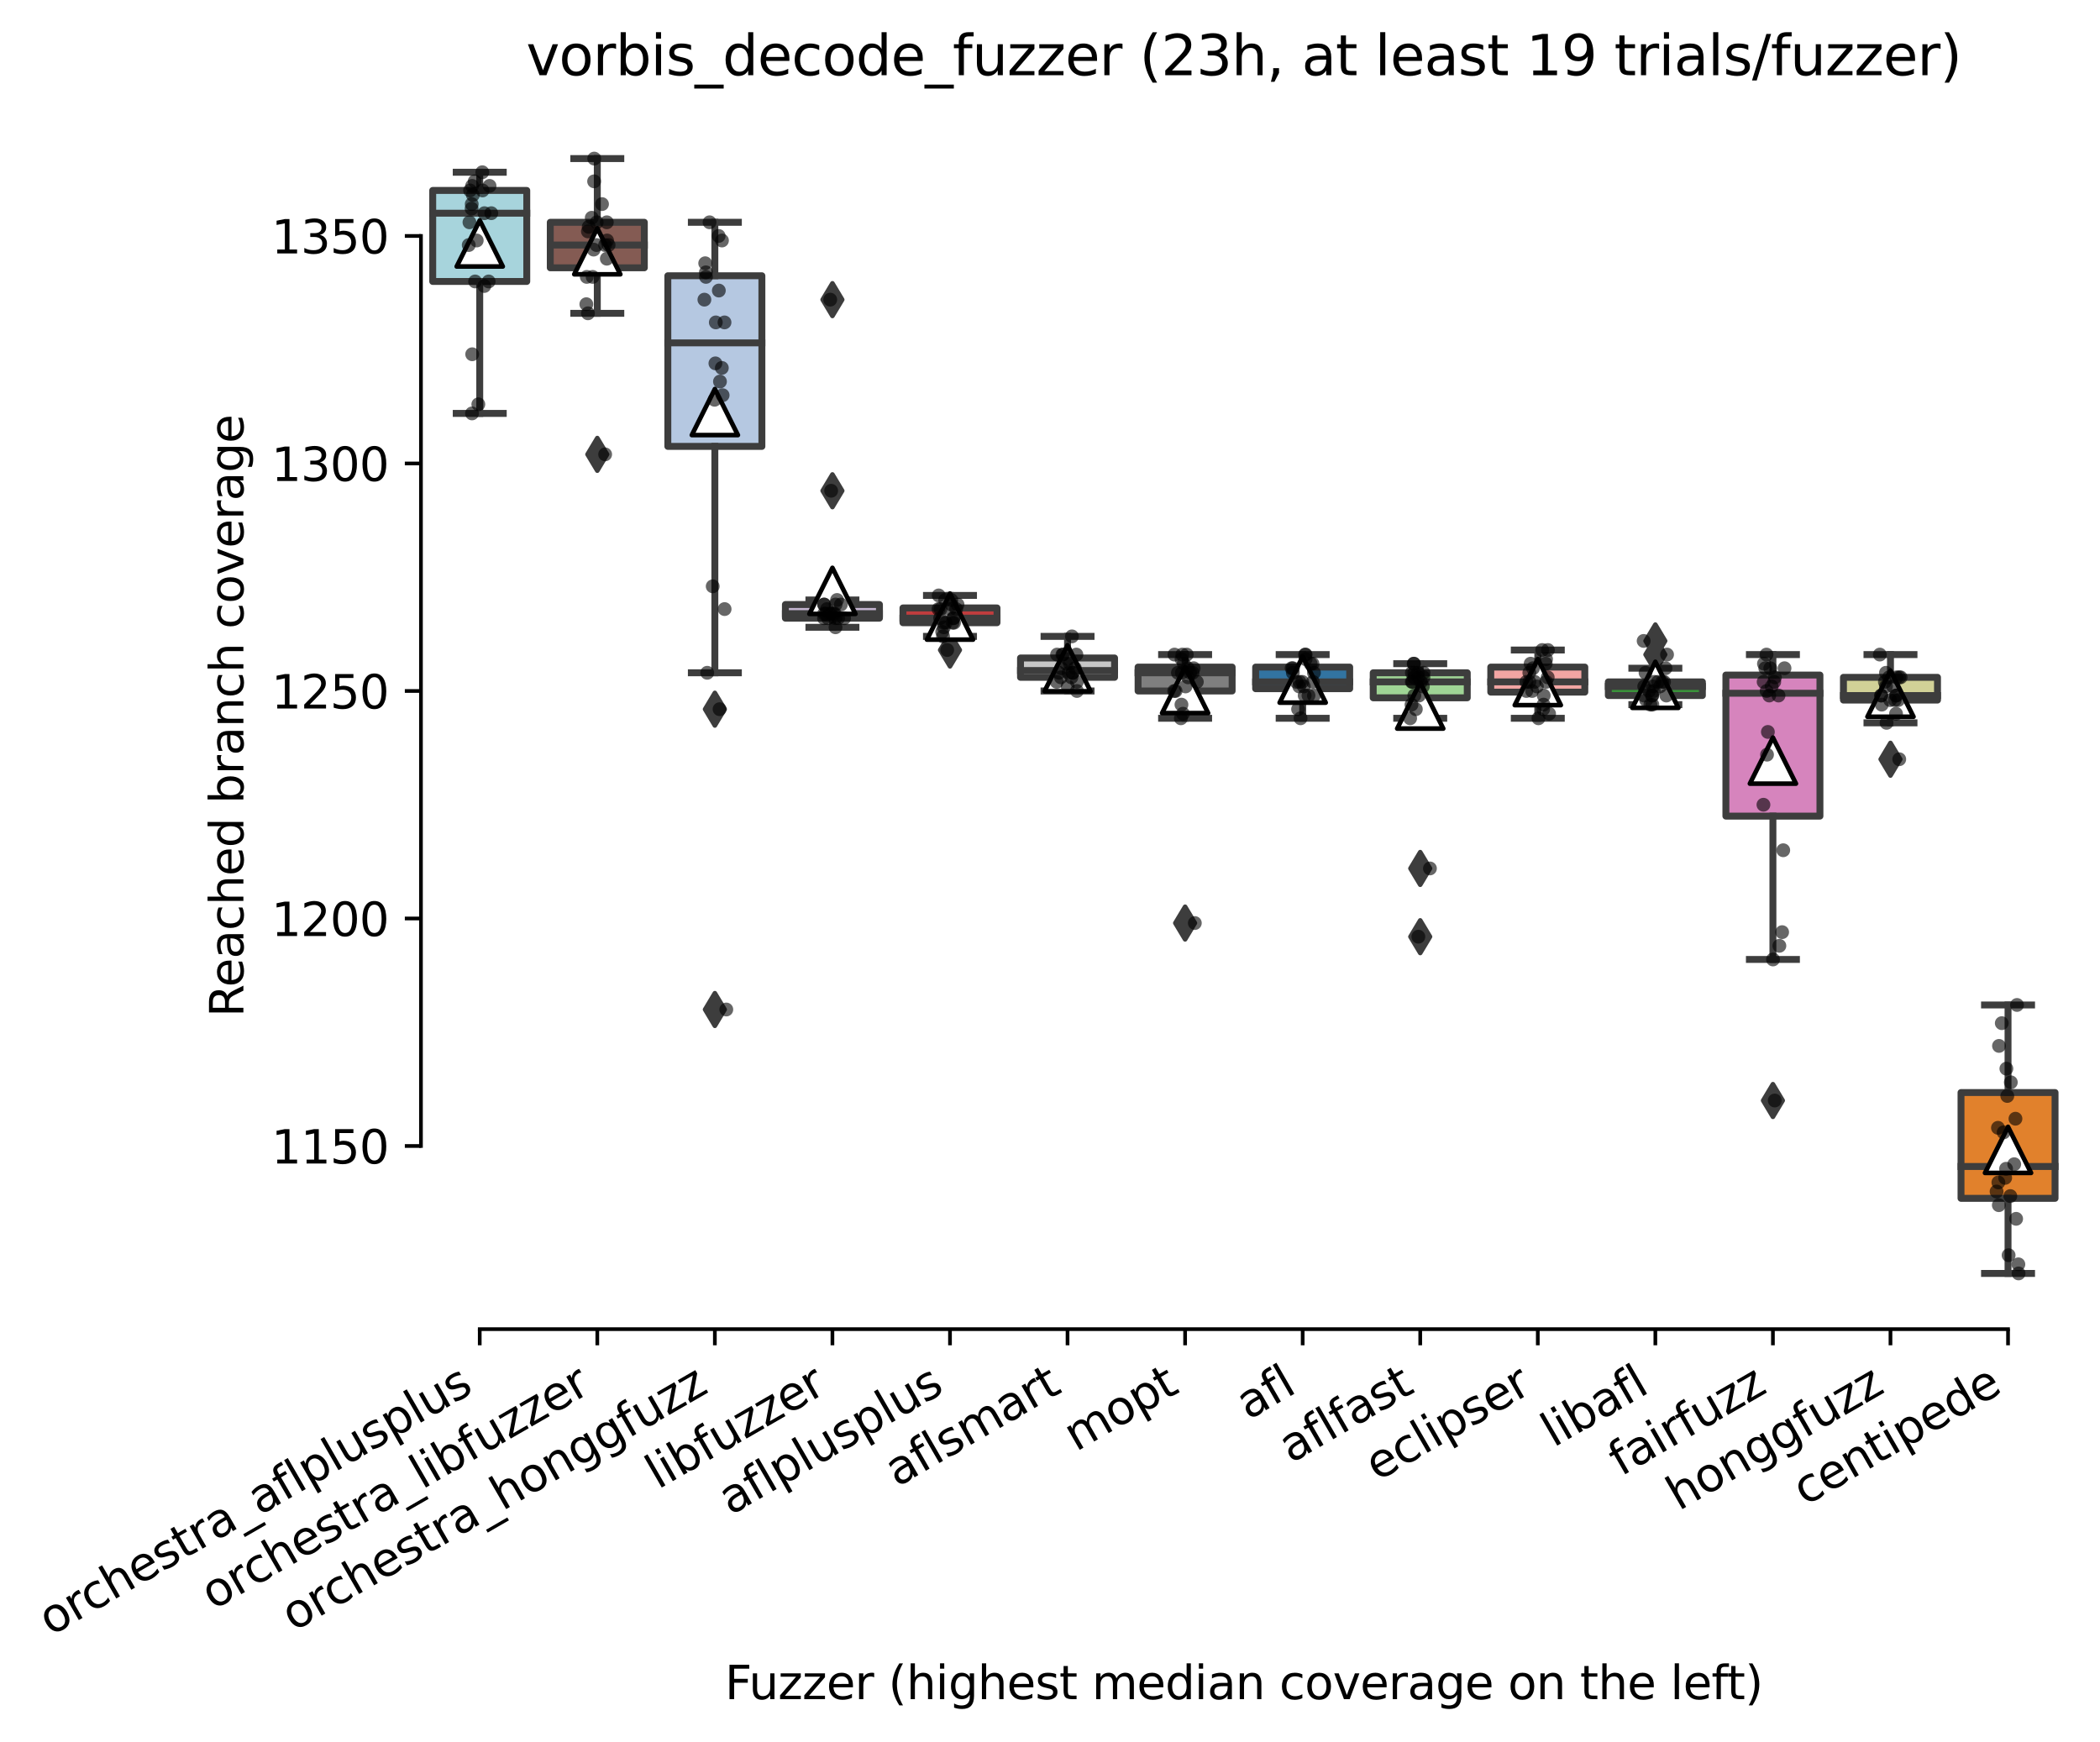 <?xml version="1.0" encoding="utf-8" standalone="no"?>
<!DOCTYPE svg PUBLIC "-//W3C//DTD SVG 1.1//EN"
  "http://www.w3.org/Graphics/SVG/1.1/DTD/svg11.dtd">
<svg xmlns:xlink="http://www.w3.org/1999/xlink" width="455.66pt" height="377.999pt" viewBox="0 0 455.66 377.999" xmlns="http://www.w3.org/2000/svg" version="1.1">
 <defs>
  <style type="text/css">*{stroke-linejoin: round; stroke-linecap: butt}</style>
 </defs>
 <g id="figure_1">
  <g id="patch_1">
   <path d="M 0 377.999 
L 455.66 377.999 
L 455.66 0 
L 0 0 
z
" style="fill: #ffffff"/>
  </g>
  <g id="axes_1">
   <g id="patch_2">
    <path d="M 91.34 288.43 
L 448.46 288.43 
L 448.46 22.318 
L 91.34 22.318 
z
" style="fill: #ffffff"/>
   </g>
   <g id="patch_3">
    <path d="M 93.891 61.075 
L 114.298 61.075 
L 114.298 41.326 
L 93.891 41.326 
L 93.891 61.075 
z
" clip-path="url(#pbc0ac1ffb8)" style="fill: #a7d4dc; stroke: #3d3d3d; stroke-width: 1.5; stroke-linejoin: miter"/>
   </g>
   <g id="patch_4">
    <path d="M 119.4 58.112 
L 139.807 58.112 
L 139.807 48.238 
L 119.4 48.238 
L 119.4 58.112 
z
" clip-path="url(#pbc0ac1ffb8)" style="fill: #845b53; stroke: #3d3d3d; stroke-width: 1.5; stroke-linejoin: miter"/>
   </g>
   <g id="patch_5">
    <path d="M 144.908 96.869 
L 165.315 96.869 
L 165.315 59.84 
L 144.908 59.84 
L 144.908 96.869 
z
" clip-path="url(#pbc0ac1ffb8)" style="fill: #b5c8e1; stroke: #3d3d3d; stroke-width: 1.5; stroke-linejoin: miter"/>
   </g>
   <g id="patch_6">
    <path d="M 170.417 134.144 
L 190.824 134.144 
L 190.824 131.182 
L 170.417 131.182 
L 170.417 134.144 
z
" clip-path="url(#pbc0ac1ffb8)" style="fill: #c4b5d0; stroke: #3d3d3d; stroke-width: 1.5; stroke-linejoin: miter"/>
   </g>
   <g id="patch_7">
    <path d="M 195.925 135.132 
L 216.332 135.132 
L 216.332 131.923 
L 195.925 131.923 
L 195.925 135.132 
z
" clip-path="url(#pbc0ac1ffb8)" style="fill: #c03d3e; stroke: #3d3d3d; stroke-width: 1.5; stroke-linejoin: miter"/>
   </g>
   <g id="patch_8">
    <path d="M 221.434 146.981 
L 241.841 146.981 
L 241.841 142.784 
L 221.434 142.784 
L 221.434 146.981 
z
" clip-path="url(#pbc0ac1ffb8)" style="fill: #c7c7c7; stroke: #3d3d3d; stroke-width: 1.5; stroke-linejoin: miter"/>
   </g>
   <g id="patch_9">
    <path d="M 246.943 149.943 
L 267.349 149.943 
L 267.349 144.759 
L 246.943 144.759 
L 246.943 149.943 
z
" clip-path="url(#pbc0ac1ffb8)" style="fill: #7f7f7f; stroke: #3d3d3d; stroke-width: 1.5; stroke-linejoin: miter"/>
   </g>
   <g id="patch_10">
    <path d="M 272.451 149.45 
L 292.858 149.45 
L 292.858 144.759 
L 272.451 144.759 
L 272.451 149.45 
z
" clip-path="url(#pbc0ac1ffb8)" style="fill: #3274a1; stroke: #3d3d3d; stroke-width: 1.5; stroke-linejoin: miter"/>
   </g>
   <g id="patch_11">
    <path d="M 297.96 151.424 
L 318.367 151.424 
L 318.367 145.994 
L 297.96 145.994 
L 297.96 151.424 
z
" clip-path="url(#pbc0ac1ffb8)" style="fill: #9fd495; stroke: #3d3d3d; stroke-width: 1.5; stroke-linejoin: miter"/>
   </g>
   <g id="patch_12">
    <path d="M 323.468 150.19 
L 343.875 150.19 
L 343.875 144.759 
L 323.468 144.759 
L 323.468 150.19 
z
" clip-path="url(#pbc0ac1ffb8)" style="fill: #f2a5a3; stroke: #3d3d3d; stroke-width: 1.5; stroke-linejoin: miter"/>
   </g>
   <g id="patch_13">
    <path d="M 348.977 150.931 
L 369.384 150.931 
L 369.384 147.968 
L 348.977 147.968 
L 348.977 150.931 
z
" clip-path="url(#pbc0ac1ffb8)" style="fill: #3a923a; stroke: #3d3d3d; stroke-width: 1.5; stroke-linejoin: miter"/>
   </g>
   <g id="patch_14">
    <path d="M 374.485 177.098 
L 394.892 177.098 
L 394.892 146.487 
L 374.485 146.487 
L 374.485 177.098 
z
" clip-path="url(#pbc0ac1ffb8)" style="fill: #d684bd; stroke: #3d3d3d; stroke-width: 1.5; stroke-linejoin: miter"/>
   </g>
   <g id="patch_15">
    <path d="M 399.994 151.918 
L 420.401 151.918 
L 420.401 146.981 
L 399.994 146.981 
L 399.994 151.918 
z
" clip-path="url(#pbc0ac1ffb8)" style="fill: #d1d197; stroke: #3d3d3d; stroke-width: 1.5; stroke-linejoin: miter"/>
   </g>
   <g id="patch_16">
    <path d="M 425.503 260.042 
L 445.909 260.042 
L 445.909 237.084 
L 425.503 237.084 
L 425.503 260.042 
z
" clip-path="url(#pbc0ac1ffb8)" style="fill: #e1812c; stroke: #3d3d3d; stroke-width: 1.5; stroke-linejoin: miter"/>
   </g>
   <g id="matplotlib.axis_1">
    <g id="xtick_1">
     <g id="line2d_1">
      <defs>
       <path id="m137e3c236c" d="M 0 0 
L 0 3.5 
" style="stroke: #000000; stroke-width: 0.8"/>
      </defs>
      <g>
       <use xlink:href="#m137e3c236c" x="104.095" y="288.43" style="stroke: #000000; stroke-width: 0.8"/>
      </g>
     </g>
     <g id="text_1">
      <!-- orchestra_aflplusplus -->
      <g transform="translate(10.999 355.079) rotate(-30) scale(0.1 -0.1)">
       <defs>
        <path id="DejaVuSans-6f" d="M 1959 3097 
Q 1497 3097 1228 2736 
Q 959 2375 959 1747 
Q 959 1119 1226 758 
Q 1494 397 1959 397 
Q 2419 397 2687 759 
Q 2956 1122 2956 1747 
Q 2956 2369 2687 2733 
Q 2419 3097 1959 3097 
z
M 1959 3584 
Q 2709 3584 3137 3096 
Q 3566 2609 3566 1747 
Q 3566 888 3137 398 
Q 2709 -91 1959 -91 
Q 1206 -91 779 398 
Q 353 888 353 1747 
Q 353 2609 779 3096 
Q 1206 3584 1959 3584 
z
" transform="scale(0.016)"/>
        <path id="DejaVuSans-72" d="M 2631 2963 
Q 2534 3019 2420 3045 
Q 2306 3072 2169 3072 
Q 1681 3072 1420 2755 
Q 1159 2438 1159 1844 
L 1159 0 
L 581 0 
L 581 3500 
L 1159 3500 
L 1159 2956 
Q 1341 3275 1631 3429 
Q 1922 3584 2338 3584 
Q 2397 3584 2469 3576 
Q 2541 3569 2628 3553 
L 2631 2963 
z
" transform="scale(0.016)"/>
        <path id="DejaVuSans-63" d="M 3122 3366 
L 3122 2828 
Q 2878 2963 2633 3030 
Q 2388 3097 2138 3097 
Q 1578 3097 1268 2742 
Q 959 2388 959 1747 
Q 959 1106 1268 751 
Q 1578 397 2138 397 
Q 2388 397 2633 464 
Q 2878 531 3122 666 
L 3122 134 
Q 2881 22 2623 -34 
Q 2366 -91 2075 -91 
Q 1284 -91 818 406 
Q 353 903 353 1747 
Q 353 2603 823 3093 
Q 1294 3584 2113 3584 
Q 2378 3584 2631 3529 
Q 2884 3475 3122 3366 
z
" transform="scale(0.016)"/>
        <path id="DejaVuSans-68" d="M 3513 2113 
L 3513 0 
L 2938 0 
L 2938 2094 
Q 2938 2591 2744 2837 
Q 2550 3084 2163 3084 
Q 1697 3084 1428 2787 
Q 1159 2491 1159 1978 
L 1159 0 
L 581 0 
L 581 4863 
L 1159 4863 
L 1159 2956 
Q 1366 3272 1645 3428 
Q 1925 3584 2291 3584 
Q 2894 3584 3203 3211 
Q 3513 2838 3513 2113 
z
" transform="scale(0.016)"/>
        <path id="DejaVuSans-65" d="M 3597 1894 
L 3597 1613 
L 953 1613 
Q 991 1019 1311 708 
Q 1631 397 2203 397 
Q 2534 397 2845 478 
Q 3156 559 3463 722 
L 3463 178 
Q 3153 47 2828 -22 
Q 2503 -91 2169 -91 
Q 1331 -91 842 396 
Q 353 884 353 1716 
Q 353 2575 817 3079 
Q 1281 3584 2069 3584 
Q 2775 3584 3186 3129 
Q 3597 2675 3597 1894 
z
M 3022 2063 
Q 3016 2534 2758 2815 
Q 2500 3097 2075 3097 
Q 1594 3097 1305 2825 
Q 1016 2553 972 2059 
L 3022 2063 
z
" transform="scale(0.016)"/>
        <path id="DejaVuSans-73" d="M 2834 3397 
L 2834 2853 
Q 2591 2978 2328 3040 
Q 2066 3103 1784 3103 
Q 1356 3103 1142 2972 
Q 928 2841 928 2578 
Q 928 2378 1081 2264 
Q 1234 2150 1697 2047 
L 1894 2003 
Q 2506 1872 2764 1633 
Q 3022 1394 3022 966 
Q 3022 478 2636 193 
Q 2250 -91 1575 -91 
Q 1294 -91 989 -36 
Q 684 19 347 128 
L 347 722 
Q 666 556 975 473 
Q 1284 391 1588 391 
Q 1994 391 2212 530 
Q 2431 669 2431 922 
Q 2431 1156 2273 1281 
Q 2116 1406 1581 1522 
L 1381 1569 
Q 847 1681 609 1914 
Q 372 2147 372 2553 
Q 372 3047 722 3315 
Q 1072 3584 1716 3584 
Q 2034 3584 2315 3537 
Q 2597 3491 2834 3397 
z
" transform="scale(0.016)"/>
        <path id="DejaVuSans-74" d="M 1172 4494 
L 1172 3500 
L 2356 3500 
L 2356 3053 
L 1172 3053 
L 1172 1153 
Q 1172 725 1289 603 
Q 1406 481 1766 481 
L 2356 481 
L 2356 0 
L 1766 0 
Q 1100 0 847 248 
Q 594 497 594 1153 
L 594 3053 
L 172 3053 
L 172 3500 
L 594 3500 
L 594 4494 
L 1172 4494 
z
" transform="scale(0.016)"/>
        <path id="DejaVuSans-61" d="M 2194 1759 
Q 1497 1759 1228 1600 
Q 959 1441 959 1056 
Q 959 750 1161 570 
Q 1363 391 1709 391 
Q 2188 391 2477 730 
Q 2766 1069 2766 1631 
L 2766 1759 
L 2194 1759 
z
M 3341 1997 
L 3341 0 
L 2766 0 
L 2766 531 
Q 2569 213 2275 61 
Q 1981 -91 1556 -91 
Q 1019 -91 701 211 
Q 384 513 384 1019 
Q 384 1609 779 1909 
Q 1175 2209 1959 2209 
L 2766 2209 
L 2766 2266 
Q 2766 2663 2505 2880 
Q 2244 3097 1772 3097 
Q 1472 3097 1187 3025 
Q 903 2953 641 2809 
L 641 3341 
Q 956 3463 1253 3523 
Q 1550 3584 1831 3584 
Q 2591 3584 2966 3190 
Q 3341 2797 3341 1997 
z
" transform="scale(0.016)"/>
        <path id="DejaVuSans-5f" d="M 3263 -1063 
L 3263 -1509 
L -63 -1509 
L -63 -1063 
L 3263 -1063 
z
" transform="scale(0.016)"/>
        <path id="DejaVuSans-66" d="M 2375 4863 
L 2375 4384 
L 1825 4384 
Q 1516 4384 1395 4259 
Q 1275 4134 1275 3809 
L 1275 3500 
L 2222 3500 
L 2222 3053 
L 1275 3053 
L 1275 0 
L 697 0 
L 697 3053 
L 147 3053 
L 147 3500 
L 697 3500 
L 697 3744 
Q 697 4328 969 4595 
Q 1241 4863 1831 4863 
L 2375 4863 
z
" transform="scale(0.016)"/>
        <path id="DejaVuSans-6c" d="M 603 4863 
L 1178 4863 
L 1178 0 
L 603 0 
L 603 4863 
z
" transform="scale(0.016)"/>
        <path id="DejaVuSans-70" d="M 1159 525 
L 1159 -1331 
L 581 -1331 
L 581 3500 
L 1159 3500 
L 1159 2969 
Q 1341 3281 1617 3432 
Q 1894 3584 2278 3584 
Q 2916 3584 3314 3078 
Q 3713 2572 3713 1747 
Q 3713 922 3314 415 
Q 2916 -91 2278 -91 
Q 1894 -91 1617 61 
Q 1341 213 1159 525 
z
M 3116 1747 
Q 3116 2381 2855 2742 
Q 2594 3103 2138 3103 
Q 1681 3103 1420 2742 
Q 1159 2381 1159 1747 
Q 1159 1113 1420 752 
Q 1681 391 2138 391 
Q 2594 391 2855 752 
Q 3116 1113 3116 1747 
z
" transform="scale(0.016)"/>
        <path id="DejaVuSans-75" d="M 544 1381 
L 544 3500 
L 1119 3500 
L 1119 1403 
Q 1119 906 1312 657 
Q 1506 409 1894 409 
Q 2359 409 2629 706 
Q 2900 1003 2900 1516 
L 2900 3500 
L 3475 3500 
L 3475 0 
L 2900 0 
L 2900 538 
Q 2691 219 2414 64 
Q 2138 -91 1772 -91 
Q 1169 -91 856 284 
Q 544 659 544 1381 
z
M 1991 3584 
L 1991 3584 
z
" transform="scale(0.016)"/>
       </defs>
       <use xlink:href="#DejaVuSans-6f"/>
       <use xlink:href="#DejaVuSans-72" x="61.182"/>
       <use xlink:href="#DejaVuSans-63" x="100.045"/>
       <use xlink:href="#DejaVuSans-68" x="155.025"/>
       <use xlink:href="#DejaVuSans-65" x="218.404"/>
       <use xlink:href="#DejaVuSans-73" x="279.928"/>
       <use xlink:href="#DejaVuSans-74" x="332.027"/>
       <use xlink:href="#DejaVuSans-72" x="371.236"/>
       <use xlink:href="#DejaVuSans-61" x="412.35"/>
       <use xlink:href="#DejaVuSans-5f" x="473.629"/>
       <use xlink:href="#DejaVuSans-61" x="523.629"/>
       <use xlink:href="#DejaVuSans-66" x="584.908"/>
       <use xlink:href="#DejaVuSans-6c" x="620.113"/>
       <use xlink:href="#DejaVuSans-70" x="647.896"/>
       <use xlink:href="#DejaVuSans-6c" x="711.373"/>
       <use xlink:href="#DejaVuSans-75" x="739.156"/>
       <use xlink:href="#DejaVuSans-73" x="802.535"/>
       <use xlink:href="#DejaVuSans-70" x="854.635"/>
       <use xlink:href="#DejaVuSans-6c" x="918.111"/>
       <use xlink:href="#DejaVuSans-75" x="945.895"/>
       <use xlink:href="#DejaVuSans-73" x="1009.273"/>
      </g>
     </g>
    </g>
    <g id="xtick_2">
     <g id="line2d_2">
      <g>
       <use xlink:href="#m137e3c236c" x="129.603" y="288.43" style="stroke: #000000; stroke-width: 0.8"/>
      </g>
     </g>
     <g id="text_2">
      <!-- orchestra_libfuzzer -->
      <g transform="translate(46.251 349.454) rotate(-30) scale(0.1 -0.1)">
       <defs>
        <path id="DejaVuSans-69" d="M 603 3500 
L 1178 3500 
L 1178 0 
L 603 0 
L 603 3500 
z
M 603 4863 
L 1178 4863 
L 1178 4134 
L 603 4134 
L 603 4863 
z
" transform="scale(0.016)"/>
        <path id="DejaVuSans-62" d="M 3116 1747 
Q 3116 2381 2855 2742 
Q 2594 3103 2138 3103 
Q 1681 3103 1420 2742 
Q 1159 2381 1159 1747 
Q 1159 1113 1420 752 
Q 1681 391 2138 391 
Q 2594 391 2855 752 
Q 3116 1113 3116 1747 
z
M 1159 2969 
Q 1341 3281 1617 3432 
Q 1894 3584 2278 3584 
Q 2916 3584 3314 3078 
Q 3713 2572 3713 1747 
Q 3713 922 3314 415 
Q 2916 -91 2278 -91 
Q 1894 -91 1617 61 
Q 1341 213 1159 525 
L 1159 0 
L 581 0 
L 581 4863 
L 1159 4863 
L 1159 2969 
z
" transform="scale(0.016)"/>
        <path id="DejaVuSans-7a" d="M 353 3500 
L 3084 3500 
L 3084 2975 
L 922 459 
L 3084 459 
L 3084 0 
L 275 0 
L 275 525 
L 2438 3041 
L 353 3041 
L 353 3500 
z
" transform="scale(0.016)"/>
       </defs>
       <use xlink:href="#DejaVuSans-6f"/>
       <use xlink:href="#DejaVuSans-72" x="61.182"/>
       <use xlink:href="#DejaVuSans-63" x="100.045"/>
       <use xlink:href="#DejaVuSans-68" x="155.025"/>
       <use xlink:href="#DejaVuSans-65" x="218.404"/>
       <use xlink:href="#DejaVuSans-73" x="279.928"/>
       <use xlink:href="#DejaVuSans-74" x="332.027"/>
       <use xlink:href="#DejaVuSans-72" x="371.236"/>
       <use xlink:href="#DejaVuSans-61" x="412.35"/>
       <use xlink:href="#DejaVuSans-5f" x="473.629"/>
       <use xlink:href="#DejaVuSans-6c" x="523.629"/>
       <use xlink:href="#DejaVuSans-69" x="551.412"/>
       <use xlink:href="#DejaVuSans-62" x="579.195"/>
       <use xlink:href="#DejaVuSans-66" x="642.672"/>
       <use xlink:href="#DejaVuSans-75" x="677.877"/>
       <use xlink:href="#DejaVuSans-7a" x="741.256"/>
       <use xlink:href="#DejaVuSans-7a" x="793.746"/>
       <use xlink:href="#DejaVuSans-65" x="846.236"/>
       <use xlink:href="#DejaVuSans-72" x="907.76"/>
      </g>
     </g>
    </g>
    <g id="xtick_3">
     <g id="line2d_3">
      <g>
       <use xlink:href="#m137e3c236c" x="155.112" y="288.43" style="stroke: #000000; stroke-width: 0.8"/>
      </g>
     </g>
     <g id="text_3">
      <!-- orchestra_honggfuzz -->
      <g transform="translate(63.686 354.114) rotate(-30) scale(0.1 -0.1)">
       <defs>
        <path id="DejaVuSans-6e" d="M 3513 2113 
L 3513 0 
L 2938 0 
L 2938 2094 
Q 2938 2591 2744 2837 
Q 2550 3084 2163 3084 
Q 1697 3084 1428 2787 
Q 1159 2491 1159 1978 
L 1159 0 
L 581 0 
L 581 3500 
L 1159 3500 
L 1159 2956 
Q 1366 3272 1645 3428 
Q 1925 3584 2291 3584 
Q 2894 3584 3203 3211 
Q 3513 2838 3513 2113 
z
" transform="scale(0.016)"/>
        <path id="DejaVuSans-67" d="M 2906 1791 
Q 2906 2416 2648 2759 
Q 2391 3103 1925 3103 
Q 1463 3103 1205 2759 
Q 947 2416 947 1791 
Q 947 1169 1205 825 
Q 1463 481 1925 481 
Q 2391 481 2648 825 
Q 2906 1169 2906 1791 
z
M 3481 434 
Q 3481 -459 3084 -895 
Q 2688 -1331 1869 -1331 
Q 1566 -1331 1297 -1286 
Q 1028 -1241 775 -1147 
L 775 -588 
Q 1028 -725 1275 -790 
Q 1522 -856 1778 -856 
Q 2344 -856 2625 -561 
Q 2906 -266 2906 331 
L 2906 616 
Q 2728 306 2450 153 
Q 2172 0 1784 0 
Q 1141 0 747 490 
Q 353 981 353 1791 
Q 353 2603 747 3093 
Q 1141 3584 1784 3584 
Q 2172 3584 2450 3431 
Q 2728 3278 2906 2969 
L 2906 3500 
L 3481 3500 
L 3481 434 
z
" transform="scale(0.016)"/>
       </defs>
       <use xlink:href="#DejaVuSans-6f"/>
       <use xlink:href="#DejaVuSans-72" x="61.182"/>
       <use xlink:href="#DejaVuSans-63" x="100.045"/>
       <use xlink:href="#DejaVuSans-68" x="155.025"/>
       <use xlink:href="#DejaVuSans-65" x="218.404"/>
       <use xlink:href="#DejaVuSans-73" x="279.928"/>
       <use xlink:href="#DejaVuSans-74" x="332.027"/>
       <use xlink:href="#DejaVuSans-72" x="371.236"/>
       <use xlink:href="#DejaVuSans-61" x="412.35"/>
       <use xlink:href="#DejaVuSans-5f" x="473.629"/>
       <use xlink:href="#DejaVuSans-68" x="523.629"/>
       <use xlink:href="#DejaVuSans-6f" x="587.008"/>
       <use xlink:href="#DejaVuSans-6e" x="648.189"/>
       <use xlink:href="#DejaVuSans-67" x="711.568"/>
       <use xlink:href="#DejaVuSans-67" x="775.045"/>
       <use xlink:href="#DejaVuSans-66" x="838.521"/>
       <use xlink:href="#DejaVuSans-75" x="873.727"/>
       <use xlink:href="#DejaVuSans-7a" x="937.105"/>
       <use xlink:href="#DejaVuSans-7a" x="989.596"/>
      </g>
     </g>
    </g>
    <g id="xtick_4">
     <g id="line2d_4">
      <g>
       <use xlink:href="#m137e3c236c" x="180.62" y="288.43" style="stroke: #000000; stroke-width: 0.8"/>
      </g>
     </g>
     <g id="text_4">
      <!-- libfuzzer -->
      <g transform="translate(142.754 323.272) rotate(-30) scale(0.1 -0.1)">
       <use xlink:href="#DejaVuSans-6c"/>
       <use xlink:href="#DejaVuSans-69" x="27.783"/>
       <use xlink:href="#DejaVuSans-62" x="55.566"/>
       <use xlink:href="#DejaVuSans-66" x="119.043"/>
       <use xlink:href="#DejaVuSans-75" x="154.248"/>
       <use xlink:href="#DejaVuSans-7a" x="217.627"/>
       <use xlink:href="#DejaVuSans-7a" x="270.117"/>
       <use xlink:href="#DejaVuSans-65" x="322.607"/>
       <use xlink:href="#DejaVuSans-72" x="384.131"/>
      </g>
     </g>
    </g>
    <g id="xtick_5">
     <g id="line2d_5">
      <g>
       <use xlink:href="#m137e3c236c" x="206.129" y="288.43" style="stroke: #000000; stroke-width: 0.8"/>
      </g>
     </g>
     <g id="text_5">
      <!-- aflplusplus -->
      <g transform="translate(158.52 328.897) rotate(-30) scale(0.1 -0.1)">
       <use xlink:href="#DejaVuSans-61"/>
       <use xlink:href="#DejaVuSans-66" x="61.279"/>
       <use xlink:href="#DejaVuSans-6c" x="96.484"/>
       <use xlink:href="#DejaVuSans-70" x="124.268"/>
       <use xlink:href="#DejaVuSans-6c" x="187.744"/>
       <use xlink:href="#DejaVuSans-75" x="215.527"/>
       <use xlink:href="#DejaVuSans-73" x="278.906"/>
       <use xlink:href="#DejaVuSans-70" x="331.006"/>
       <use xlink:href="#DejaVuSans-6c" x="394.482"/>
       <use xlink:href="#DejaVuSans-75" x="422.266"/>
       <use xlink:href="#DejaVuSans-73" x="485.645"/>
      </g>
     </g>
    </g>
    <g id="xtick_6">
     <g id="line2d_6">
      <g>
       <use xlink:href="#m137e3c236c" x="231.637" y="288.43" style="stroke: #000000; stroke-width: 0.8"/>
      </g>
     </g>
     <g id="text_6">
      <!-- aflsmart -->
      <g transform="translate(194.626 322.779) rotate(-30) scale(0.1 -0.1)">
       <defs>
        <path id="DejaVuSans-6d" d="M 3328 2828 
Q 3544 3216 3844 3400 
Q 4144 3584 4550 3584 
Q 5097 3584 5394 3201 
Q 5691 2819 5691 2113 
L 5691 0 
L 5113 0 
L 5113 2094 
Q 5113 2597 4934 2840 
Q 4756 3084 4391 3084 
Q 3944 3084 3684 2787 
Q 3425 2491 3425 1978 
L 3425 0 
L 2847 0 
L 2847 2094 
Q 2847 2600 2669 2842 
Q 2491 3084 2119 3084 
Q 1678 3084 1418 2786 
Q 1159 2488 1159 1978 
L 1159 0 
L 581 0 
L 581 3500 
L 1159 3500 
L 1159 2956 
Q 1356 3278 1631 3431 
Q 1906 3584 2284 3584 
Q 2666 3584 2933 3390 
Q 3200 3197 3328 2828 
z
" transform="scale(0.016)"/>
       </defs>
       <use xlink:href="#DejaVuSans-61"/>
       <use xlink:href="#DejaVuSans-66" x="61.279"/>
       <use xlink:href="#DejaVuSans-6c" x="96.484"/>
       <use xlink:href="#DejaVuSans-73" x="124.268"/>
       <use xlink:href="#DejaVuSans-6d" x="176.367"/>
       <use xlink:href="#DejaVuSans-61" x="273.779"/>
       <use xlink:href="#DejaVuSans-72" x="335.059"/>
       <use xlink:href="#DejaVuSans-74" x="376.172"/>
      </g>
     </g>
    </g>
    <g id="xtick_7">
     <g id="line2d_7">
      <g>
       <use xlink:href="#m137e3c236c" x="257.146" y="288.43" style="stroke: #000000; stroke-width: 0.8"/>
      </g>
     </g>
     <g id="text_7">
      <!-- mopt -->
      <g transform="translate(233.479 315.075) rotate(-30) scale(0.1 -0.1)">
       <use xlink:href="#DejaVuSans-6d"/>
       <use xlink:href="#DejaVuSans-6f" x="97.412"/>
       <use xlink:href="#DejaVuSans-70" x="158.594"/>
       <use xlink:href="#DejaVuSans-74" x="222.07"/>
      </g>
     </g>
    </g>
    <g id="xtick_8">
     <g id="line2d_8">
      <g>
       <use xlink:href="#m137e3c236c" x="282.655" y="288.43" style="stroke: #000000; stroke-width: 0.8"/>
      </g>
     </g>
     <g id="text_8">
      <!-- afl -->
      <g transform="translate(270.853 308.224) rotate(-30) scale(0.1 -0.1)">
       <use xlink:href="#DejaVuSans-61"/>
       <use xlink:href="#DejaVuSans-66" x="61.279"/>
       <use xlink:href="#DejaVuSans-6c" x="96.484"/>
      </g>
     </g>
    </g>
    <g id="xtick_9">
     <g id="line2d_9">
      <g>
       <use xlink:href="#m137e3c236c" x="308.163" y="288.43" style="stroke: #000000; stroke-width: 0.8"/>
      </g>
     </g>
     <g id="text_9">
      <!-- aflfast -->
      <g transform="translate(280.099 317.613) rotate(-30) scale(0.1 -0.1)">
       <use xlink:href="#DejaVuSans-61"/>
       <use xlink:href="#DejaVuSans-66" x="61.279"/>
       <use xlink:href="#DejaVuSans-6c" x="96.484"/>
       <use xlink:href="#DejaVuSans-66" x="124.268"/>
       <use xlink:href="#DejaVuSans-61" x="159.473"/>
       <use xlink:href="#DejaVuSans-73" x="220.752"/>
       <use xlink:href="#DejaVuSans-74" x="272.852"/>
      </g>
     </g>
    </g>
    <g id="xtick_10">
     <g id="line2d_10">
      <g>
       <use xlink:href="#m137e3c236c" x="333.672" y="288.43" style="stroke: #000000; stroke-width: 0.8"/>
      </g>
     </g>
     <g id="text_10">
      <!-- eclipser -->
      <g transform="translate(298.831 321.525) rotate(-30) scale(0.1 -0.1)">
       <use xlink:href="#DejaVuSans-65"/>
       <use xlink:href="#DejaVuSans-63" x="61.523"/>
       <use xlink:href="#DejaVuSans-6c" x="116.504"/>
       <use xlink:href="#DejaVuSans-69" x="144.287"/>
       <use xlink:href="#DejaVuSans-70" x="172.07"/>
       <use xlink:href="#DejaVuSans-73" x="235.547"/>
       <use xlink:href="#DejaVuSans-65" x="287.646"/>
       <use xlink:href="#DejaVuSans-72" x="349.17"/>
      </g>
     </g>
    </g>
    <g id="xtick_11">
     <g id="line2d_11">
      <g>
       <use xlink:href="#m137e3c236c" x="359.18" y="288.43" style="stroke: #000000; stroke-width: 0.8"/>
      </g>
     </g>
     <g id="text_11">
      <!-- libafl -->
      <g transform="translate(337.069 314.176) rotate(-30) scale(0.1 -0.1)">
       <use xlink:href="#DejaVuSans-6c"/>
       <use xlink:href="#DejaVuSans-69" x="27.783"/>
       <use xlink:href="#DejaVuSans-62" x="55.566"/>
       <use xlink:href="#DejaVuSans-61" x="119.043"/>
       <use xlink:href="#DejaVuSans-66" x="180.322"/>
       <use xlink:href="#DejaVuSans-6c" x="215.527"/>
      </g>
     </g>
    </g>
    <g id="xtick_12">
     <g id="line2d_12">
      <g>
       <use xlink:href="#m137e3c236c" x="384.689" y="288.43" style="stroke: #000000; stroke-width: 0.8"/>
      </g>
     </g>
     <g id="text_12">
      <!-- fairfuzz -->
      <g transform="translate(351.699 320.457) rotate(-30) scale(0.1 -0.1)">
       <use xlink:href="#DejaVuSans-66"/>
       <use xlink:href="#DejaVuSans-61" x="35.205"/>
       <use xlink:href="#DejaVuSans-69" x="96.484"/>
       <use xlink:href="#DejaVuSans-72" x="124.268"/>
       <use xlink:href="#DejaVuSans-66" x="165.381"/>
       <use xlink:href="#DejaVuSans-75" x="200.586"/>
       <use xlink:href="#DejaVuSans-7a" x="263.965"/>
       <use xlink:href="#DejaVuSans-7a" x="316.455"/>
      </g>
     </g>
    </g>
    <g id="xtick_13">
     <g id="line2d_13">
      <g>
       <use xlink:href="#m137e3c236c" x="410.197" y="288.43" style="stroke: #000000; stroke-width: 0.8"/>
      </g>
     </g>
     <g id="text_13">
      <!-- honggfuzz -->
      <g transform="translate(364.258 327.933) rotate(-30) scale(0.1 -0.1)">
       <use xlink:href="#DejaVuSans-68"/>
       <use xlink:href="#DejaVuSans-6f" x="63.379"/>
       <use xlink:href="#DejaVuSans-6e" x="124.561"/>
       <use xlink:href="#DejaVuSans-67" x="187.939"/>
       <use xlink:href="#DejaVuSans-67" x="251.416"/>
       <use xlink:href="#DejaVuSans-66" x="314.893"/>
       <use xlink:href="#DejaVuSans-75" x="350.098"/>
       <use xlink:href="#DejaVuSans-7a" x="413.477"/>
       <use xlink:href="#DejaVuSans-7a" x="465.967"/>
      </g>
     </g>
    </g>
    <g id="xtick_14">
     <g id="line2d_14">
      <g>
       <use xlink:href="#m137e3c236c" x="435.706" y="288.43" style="stroke: #000000; stroke-width: 0.8"/>
      </g>
     </g>
     <g id="text_14">
      <!-- centipede -->
      <g transform="translate(391.633 326.856) rotate(-30) scale(0.1 -0.1)">
       <defs>
        <path id="DejaVuSans-64" d="M 2906 2969 
L 2906 4863 
L 3481 4863 
L 3481 0 
L 2906 0 
L 2906 525 
Q 2725 213 2448 61 
Q 2172 -91 1784 -91 
Q 1150 -91 751 415 
Q 353 922 353 1747 
Q 353 2572 751 3078 
Q 1150 3584 1784 3584 
Q 2172 3584 2448 3432 
Q 2725 3281 2906 2969 
z
M 947 1747 
Q 947 1113 1208 752 
Q 1469 391 1925 391 
Q 2381 391 2643 752 
Q 2906 1113 2906 1747 
Q 2906 2381 2643 2742 
Q 2381 3103 1925 3103 
Q 1469 3103 1208 2742 
Q 947 2381 947 1747 
z
" transform="scale(0.016)"/>
       </defs>
       <use xlink:href="#DejaVuSans-63"/>
       <use xlink:href="#DejaVuSans-65" x="54.98"/>
       <use xlink:href="#DejaVuSans-6e" x="116.504"/>
       <use xlink:href="#DejaVuSans-74" x="179.883"/>
       <use xlink:href="#DejaVuSans-69" x="219.092"/>
       <use xlink:href="#DejaVuSans-70" x="246.875"/>
       <use xlink:href="#DejaVuSans-65" x="310.352"/>
       <use xlink:href="#DejaVuSans-64" x="371.875"/>
       <use xlink:href="#DejaVuSans-65" x="435.352"/>
      </g>
     </g>
    </g>
    <g id="text_15">
     <!-- Fuzzer (highest median coverage on the left) -->
     <g transform="translate(157.282 368.719) scale(0.1 -0.1)">
      <defs>
       <path id="DejaVuSans-46" d="M 628 4666 
L 3309 4666 
L 3309 4134 
L 1259 4134 
L 1259 2759 
L 3109 2759 
L 3109 2228 
L 1259 2228 
L 1259 0 
L 628 0 
L 628 4666 
z
" transform="scale(0.016)"/>
       <path id="DejaVuSans-20" transform="scale(0.016)"/>
       <path id="DejaVuSans-28" d="M 1984 4856 
Q 1566 4138 1362 3434 
Q 1159 2731 1159 2009 
Q 1159 1288 1364 580 
Q 1569 -128 1984 -844 
L 1484 -844 
Q 1016 -109 783 600 
Q 550 1309 550 2009 
Q 550 2706 781 3412 
Q 1013 4119 1484 4856 
L 1984 4856 
z
" transform="scale(0.016)"/>
       <path id="DejaVuSans-76" d="M 191 3500 
L 800 3500 
L 1894 563 
L 2988 3500 
L 3597 3500 
L 2284 0 
L 1503 0 
L 191 3500 
z
" transform="scale(0.016)"/>
       <path id="DejaVuSans-29" d="M 513 4856 
L 1013 4856 
Q 1481 4119 1714 3412 
Q 1947 2706 1947 2009 
Q 1947 1309 1714 600 
Q 1481 -109 1013 -844 
L 513 -844 
Q 928 -128 1133 580 
Q 1338 1288 1338 2009 
Q 1338 2731 1133 3434 
Q 928 4138 513 4856 
z
" transform="scale(0.016)"/>
      </defs>
      <use xlink:href="#DejaVuSans-46"/>
      <use xlink:href="#DejaVuSans-75" x="52.02"/>
      <use xlink:href="#DejaVuSans-7a" x="115.398"/>
      <use xlink:href="#DejaVuSans-7a" x="167.889"/>
      <use xlink:href="#DejaVuSans-65" x="220.379"/>
      <use xlink:href="#DejaVuSans-72" x="281.902"/>
      <use xlink:href="#DejaVuSans-20" x="323.016"/>
      <use xlink:href="#DejaVuSans-28" x="354.803"/>
      <use xlink:href="#DejaVuSans-68" x="393.816"/>
      <use xlink:href="#DejaVuSans-69" x="457.195"/>
      <use xlink:href="#DejaVuSans-67" x="484.979"/>
      <use xlink:href="#DejaVuSans-68" x="548.455"/>
      <use xlink:href="#DejaVuSans-65" x="611.834"/>
      <use xlink:href="#DejaVuSans-73" x="673.357"/>
      <use xlink:href="#DejaVuSans-74" x="725.457"/>
      <use xlink:href="#DejaVuSans-20" x="764.666"/>
      <use xlink:href="#DejaVuSans-6d" x="796.453"/>
      <use xlink:href="#DejaVuSans-65" x="893.865"/>
      <use xlink:href="#DejaVuSans-64" x="955.389"/>
      <use xlink:href="#DejaVuSans-69" x="1018.865"/>
      <use xlink:href="#DejaVuSans-61" x="1046.648"/>
      <use xlink:href="#DejaVuSans-6e" x="1107.928"/>
      <use xlink:href="#DejaVuSans-20" x="1171.307"/>
      <use xlink:href="#DejaVuSans-63" x="1203.094"/>
      <use xlink:href="#DejaVuSans-6f" x="1258.074"/>
      <use xlink:href="#DejaVuSans-76" x="1319.256"/>
      <use xlink:href="#DejaVuSans-65" x="1378.436"/>
      <use xlink:href="#DejaVuSans-72" x="1439.959"/>
      <use xlink:href="#DejaVuSans-61" x="1481.072"/>
      <use xlink:href="#DejaVuSans-67" x="1542.352"/>
      <use xlink:href="#DejaVuSans-65" x="1605.828"/>
      <use xlink:href="#DejaVuSans-20" x="1667.352"/>
      <use xlink:href="#DejaVuSans-6f" x="1699.139"/>
      <use xlink:href="#DejaVuSans-6e" x="1760.32"/>
      <use xlink:href="#DejaVuSans-20" x="1823.699"/>
      <use xlink:href="#DejaVuSans-74" x="1855.486"/>
      <use xlink:href="#DejaVuSans-68" x="1894.695"/>
      <use xlink:href="#DejaVuSans-65" x="1958.074"/>
      <use xlink:href="#DejaVuSans-20" x="2019.598"/>
      <use xlink:href="#DejaVuSans-6c" x="2051.385"/>
      <use xlink:href="#DejaVuSans-65" x="2079.168"/>
      <use xlink:href="#DejaVuSans-66" x="2140.691"/>
      <use xlink:href="#DejaVuSans-74" x="2174.146"/>
      <use xlink:href="#DejaVuSans-29" x="2213.355"/>
     </g>
    </g>
   </g>
   <g id="matplotlib.axis_2">
    <g id="ytick_1">
     <g id="line2d_15">
      <defs>
       <path id="m5c42cbe35e" d="M 0 0 
L -3.5 0 
" style="stroke: #000000; stroke-width: 0.8"/>
      </defs>
      <g>
       <use xlink:href="#m5c42cbe35e" x="91.34" y="248.686" style="stroke: #000000; stroke-width: 0.8"/>
      </g>
     </g>
     <g id="text_16">
      <!-- 1150 -->
      <g transform="translate(58.89 252.485) scale(0.1 -0.1)">
       <defs>
        <path id="DejaVuSans-31" d="M 794 531 
L 1825 531 
L 1825 4091 
L 703 3866 
L 703 4441 
L 1819 4666 
L 2450 4666 
L 2450 531 
L 3481 531 
L 3481 0 
L 794 0 
L 794 531 
z
" transform="scale(0.016)"/>
        <path id="DejaVuSans-35" d="M 691 4666 
L 3169 4666 
L 3169 4134 
L 1269 4134 
L 1269 2991 
Q 1406 3038 1543 3061 
Q 1681 3084 1819 3084 
Q 2600 3084 3056 2656 
Q 3513 2228 3513 1497 
Q 3513 744 3044 326 
Q 2575 -91 1722 -91 
Q 1428 -91 1123 -41 
Q 819 9 494 109 
L 494 744 
Q 775 591 1075 516 
Q 1375 441 1709 441 
Q 2250 441 2565 725 
Q 2881 1009 2881 1497 
Q 2881 1984 2565 2268 
Q 2250 2553 1709 2553 
Q 1456 2553 1204 2497 
Q 953 2441 691 2322 
L 691 4666 
z
" transform="scale(0.016)"/>
        <path id="DejaVuSans-30" d="M 2034 4250 
Q 1547 4250 1301 3770 
Q 1056 3291 1056 2328 
Q 1056 1369 1301 889 
Q 1547 409 2034 409 
Q 2525 409 2770 889 
Q 3016 1369 3016 2328 
Q 3016 3291 2770 3770 
Q 2525 4250 2034 4250 
z
M 2034 4750 
Q 2819 4750 3233 4129 
Q 3647 3509 3647 2328 
Q 3647 1150 3233 529 
Q 2819 -91 2034 -91 
Q 1250 -91 836 529 
Q 422 1150 422 2328 
Q 422 3509 836 4129 
Q 1250 4750 2034 4750 
z
" transform="scale(0.016)"/>
       </defs>
       <use xlink:href="#DejaVuSans-31"/>
       <use xlink:href="#DejaVuSans-31" x="63.623"/>
       <use xlink:href="#DejaVuSans-35" x="127.246"/>
       <use xlink:href="#DejaVuSans-30" x="190.869"/>
      </g>
     </g>
    </g>
    <g id="ytick_2">
     <g id="line2d_16">
      <g>
       <use xlink:href="#m5c42cbe35e" x="91.34" y="199.315" style="stroke: #000000; stroke-width: 0.8"/>
      </g>
     </g>
     <g id="text_17">
      <!-- 1200 -->
      <g transform="translate(58.89 203.114) scale(0.1 -0.1)">
       <defs>
        <path id="DejaVuSans-32" d="M 1228 531 
L 3431 531 
L 3431 0 
L 469 0 
L 469 531 
Q 828 903 1448 1529 
Q 2069 2156 2228 2338 
Q 2531 2678 2651 2914 
Q 2772 3150 2772 3378 
Q 2772 3750 2511 3984 
Q 2250 4219 1831 4219 
Q 1534 4219 1204 4116 
Q 875 4013 500 3803 
L 500 4441 
Q 881 4594 1212 4672 
Q 1544 4750 1819 4750 
Q 2544 4750 2975 4387 
Q 3406 4025 3406 3419 
Q 3406 3131 3298 2873 
Q 3191 2616 2906 2266 
Q 2828 2175 2409 1742 
Q 1991 1309 1228 531 
z
" transform="scale(0.016)"/>
       </defs>
       <use xlink:href="#DejaVuSans-31"/>
       <use xlink:href="#DejaVuSans-32" x="63.623"/>
       <use xlink:href="#DejaVuSans-30" x="127.246"/>
       <use xlink:href="#DejaVuSans-30" x="190.869"/>
      </g>
     </g>
    </g>
    <g id="ytick_3">
     <g id="line2d_17">
      <g>
       <use xlink:href="#m5c42cbe35e" x="91.34" y="149.943" style="stroke: #000000; stroke-width: 0.8"/>
      </g>
     </g>
     <g id="text_18">
      <!-- 1250 -->
      <g transform="translate(58.89 153.742) scale(0.1 -0.1)">
       <use xlink:href="#DejaVuSans-31"/>
       <use xlink:href="#DejaVuSans-32" x="63.623"/>
       <use xlink:href="#DejaVuSans-35" x="127.246"/>
       <use xlink:href="#DejaVuSans-30" x="190.869"/>
      </g>
     </g>
    </g>
    <g id="ytick_4">
     <g id="line2d_18">
      <g>
       <use xlink:href="#m5c42cbe35e" x="91.34" y="100.572" style="stroke: #000000; stroke-width: 0.8"/>
      </g>
     </g>
     <g id="text_19">
      <!-- 1300 -->
      <g transform="translate(58.89 104.371) scale(0.1 -0.1)">
       <defs>
        <path id="DejaVuSans-33" d="M 2597 2516 
Q 3050 2419 3304 2112 
Q 3559 1806 3559 1356 
Q 3559 666 3084 287 
Q 2609 -91 1734 -91 
Q 1441 -91 1130 -33 
Q 819 25 488 141 
L 488 750 
Q 750 597 1062 519 
Q 1375 441 1716 441 
Q 2309 441 2620 675 
Q 2931 909 2931 1356 
Q 2931 1769 2642 2001 
Q 2353 2234 1838 2234 
L 1294 2234 
L 1294 2753 
L 1863 2753 
Q 2328 2753 2575 2939 
Q 2822 3125 2822 3475 
Q 2822 3834 2567 4026 
Q 2313 4219 1838 4219 
Q 1578 4219 1281 4162 
Q 984 4106 628 3988 
L 628 4550 
Q 988 4650 1302 4700 
Q 1616 4750 1894 4750 
Q 2613 4750 3031 4423 
Q 3450 4097 3450 3541 
Q 3450 3153 3228 2886 
Q 3006 2619 2597 2516 
z
" transform="scale(0.016)"/>
       </defs>
       <use xlink:href="#DejaVuSans-31"/>
       <use xlink:href="#DejaVuSans-33" x="63.623"/>
       <use xlink:href="#DejaVuSans-30" x="127.246"/>
       <use xlink:href="#DejaVuSans-30" x="190.869"/>
      </g>
     </g>
    </g>
    <g id="ytick_5">
     <g id="line2d_19">
      <g>
       <use xlink:href="#m5c42cbe35e" x="91.34" y="51.2" style="stroke: #000000; stroke-width: 0.8"/>
      </g>
     </g>
     <g id="text_20">
      <!-- 1350 -->
      <g transform="translate(58.89 55) scale(0.1 -0.1)">
       <use xlink:href="#DejaVuSans-31"/>
       <use xlink:href="#DejaVuSans-33" x="63.623"/>
       <use xlink:href="#DejaVuSans-35" x="127.246"/>
       <use xlink:href="#DejaVuSans-30" x="190.869"/>
      </g>
     </g>
    </g>
    <g id="text_21">
     <!-- Reached branch coverage -->
     <g transform="translate(52.811 220.706) rotate(-90) scale(0.1 -0.1)">
      <defs>
       <path id="DejaVuSans-52" d="M 2841 2188 
Q 3044 2119 3236 1894 
Q 3428 1669 3622 1275 
L 4263 0 
L 3584 0 
L 2988 1197 
Q 2756 1666 2539 1819 
Q 2322 1972 1947 1972 
L 1259 1972 
L 1259 0 
L 628 0 
L 628 4666 
L 2053 4666 
Q 2853 4666 3247 4331 
Q 3641 3997 3641 3322 
Q 3641 2881 3436 2590 
Q 3231 2300 2841 2188 
z
M 1259 4147 
L 1259 2491 
L 2053 2491 
Q 2509 2491 2742 2702 
Q 2975 2913 2975 3322 
Q 2975 3731 2742 3939 
Q 2509 4147 2053 4147 
L 1259 4147 
z
" transform="scale(0.016)"/>
      </defs>
      <use xlink:href="#DejaVuSans-52"/>
      <use xlink:href="#DejaVuSans-65" x="64.982"/>
      <use xlink:href="#DejaVuSans-61" x="126.506"/>
      <use xlink:href="#DejaVuSans-63" x="187.785"/>
      <use xlink:href="#DejaVuSans-68" x="242.766"/>
      <use xlink:href="#DejaVuSans-65" x="306.145"/>
      <use xlink:href="#DejaVuSans-64" x="367.668"/>
      <use xlink:href="#DejaVuSans-20" x="431.145"/>
      <use xlink:href="#DejaVuSans-62" x="462.932"/>
      <use xlink:href="#DejaVuSans-72" x="526.408"/>
      <use xlink:href="#DejaVuSans-61" x="567.521"/>
      <use xlink:href="#DejaVuSans-6e" x="628.801"/>
      <use xlink:href="#DejaVuSans-63" x="692.18"/>
      <use xlink:href="#DejaVuSans-68" x="747.16"/>
      <use xlink:href="#DejaVuSans-20" x="810.539"/>
      <use xlink:href="#DejaVuSans-63" x="842.326"/>
      <use xlink:href="#DejaVuSans-6f" x="897.307"/>
      <use xlink:href="#DejaVuSans-76" x="958.488"/>
      <use xlink:href="#DejaVuSans-65" x="1017.668"/>
      <use xlink:href="#DejaVuSans-72" x="1079.191"/>
      <use xlink:href="#DejaVuSans-61" x="1120.305"/>
      <use xlink:href="#DejaVuSans-67" x="1181.584"/>
      <use xlink:href="#DejaVuSans-65" x="1245.061"/>
     </g>
    </g>
   </g>
   <g id="line2d_20">
    <path d="M 104.095 61.075 
L 104.095 89.71 
" clip-path="url(#pbc0ac1ffb8)" style="fill: none; stroke: #3d3d3d; stroke-width: 1.5; stroke-linecap: square"/>
   </g>
   <g id="line2d_21">
    <path d="M 104.095 41.326 
L 104.095 37.376 
" clip-path="url(#pbc0ac1ffb8)" style="fill: none; stroke: #3d3d3d; stroke-width: 1.5; stroke-linecap: square"/>
   </g>
   <g id="line2d_22">
    <path d="M 98.993 89.71 
L 109.196 89.71 
" clip-path="url(#pbc0ac1ffb8)" style="fill: none; stroke: #3d3d3d; stroke-width: 1.5; stroke-linecap: square"/>
   </g>
   <g id="line2d_23">
    <path d="M 98.993 37.376 
L 109.196 37.376 
" clip-path="url(#pbc0ac1ffb8)" style="fill: none; stroke: #3d3d3d; stroke-width: 1.5; stroke-linecap: square"/>
   </g>
   <g id="line2d_24"/>
   <g id="line2d_25">
    <path d="M 129.603 58.112 
L 129.603 67.987 
" clip-path="url(#pbc0ac1ffb8)" style="fill: none; stroke: #3d3d3d; stroke-width: 1.5; stroke-linecap: square"/>
   </g>
   <g id="line2d_26">
    <path d="M 129.603 48.238 
L 129.603 34.414 
" clip-path="url(#pbc0ac1ffb8)" style="fill: none; stroke: #3d3d3d; stroke-width: 1.5; stroke-linecap: square"/>
   </g>
   <g id="line2d_27">
    <path d="M 124.501 67.987 
L 134.705 67.987 
" clip-path="url(#pbc0ac1ffb8)" style="fill: none; stroke: #3d3d3d; stroke-width: 1.5; stroke-linecap: square"/>
   </g>
   <g id="line2d_28">
    <path d="M 124.501 34.414 
L 134.705 34.414 
" clip-path="url(#pbc0ac1ffb8)" style="fill: none; stroke: #3d3d3d; stroke-width: 1.5; stroke-linecap: square"/>
   </g>
   <g id="line2d_29">
    <defs>
     <path id="m3b76477d62" d="M -0 3.536 
L 2.121 0 
L -0 -3.536 
L -2.121 -0 
z
" style="stroke: #3d3d3d; stroke-linejoin: miter"/>
    </defs>
    <g clip-path="url(#pbc0ac1ffb8)">
     <use xlink:href="#m3b76477d62" x="129.603" y="98.597" style="fill: #3d3d3d; stroke: #3d3d3d; stroke-linejoin: miter"/>
    </g>
   </g>
   <g id="line2d_30">
    <path d="M 155.112 96.869 
L 155.112 145.994 
" clip-path="url(#pbc0ac1ffb8)" style="fill: none; stroke: #3d3d3d; stroke-width: 1.5; stroke-linecap: square"/>
   </g>
   <g id="line2d_31">
    <path d="M 155.112 59.84 
L 155.112 48.238 
" clip-path="url(#pbc0ac1ffb8)" style="fill: none; stroke: #3d3d3d; stroke-width: 1.5; stroke-linecap: square"/>
   </g>
   <g id="line2d_32">
    <path d="M 150.01 145.994 
L 160.213 145.994 
" clip-path="url(#pbc0ac1ffb8)" style="fill: none; stroke: #3d3d3d; stroke-width: 1.5; stroke-linecap: square"/>
   </g>
   <g id="line2d_33">
    <path d="M 150.01 48.238 
L 160.213 48.238 
" clip-path="url(#pbc0ac1ffb8)" style="fill: none; stroke: #3d3d3d; stroke-width: 1.5; stroke-linecap: square"/>
   </g>
   <g id="line2d_34">
    <g clip-path="url(#pbc0ac1ffb8)">
     <use xlink:href="#m3b76477d62" x="155.112" y="219.063" style="fill: #3d3d3d; stroke: #3d3d3d; stroke-linejoin: miter"/>
     <use xlink:href="#m3b76477d62" x="155.112" y="153.893" style="fill: #3d3d3d; stroke: #3d3d3d; stroke-linejoin: miter"/>
    </g>
   </g>
   <g id="line2d_35">
    <path d="M 180.62 134.144 
L 180.62 136.119 
" clip-path="url(#pbc0ac1ffb8)" style="fill: none; stroke: #3d3d3d; stroke-width: 1.5; stroke-linecap: square"/>
   </g>
   <g id="line2d_36">
    <path d="M 180.62 131.182 
L 180.62 130.195 
" clip-path="url(#pbc0ac1ffb8)" style="fill: none; stroke: #3d3d3d; stroke-width: 1.5; stroke-linecap: square"/>
   </g>
   <g id="line2d_37">
    <path d="M 175.519 136.119 
L 185.722 136.119 
" clip-path="url(#pbc0ac1ffb8)" style="fill: none; stroke: #3d3d3d; stroke-width: 1.5; stroke-linecap: square"/>
   </g>
   <g id="line2d_38">
    <path d="M 175.519 130.195 
L 185.722 130.195 
" clip-path="url(#pbc0ac1ffb8)" style="fill: none; stroke: #3d3d3d; stroke-width: 1.5; stroke-linecap: square"/>
   </g>
   <g id="line2d_39">
    <g clip-path="url(#pbc0ac1ffb8)">
     <use xlink:href="#m3b76477d62" x="180.62" y="106.496" style="fill: #3d3d3d; stroke: #3d3d3d; stroke-linejoin: miter"/>
     <use xlink:href="#m3b76477d62" x="180.62" y="65.024" style="fill: #3d3d3d; stroke: #3d3d3d; stroke-linejoin: miter"/>
    </g>
   </g>
   <g id="line2d_40">
    <path d="M 206.129 135.132 
L 206.129 138.094 
" clip-path="url(#pbc0ac1ffb8)" style="fill: none; stroke: #3d3d3d; stroke-width: 1.5; stroke-linecap: square"/>
   </g>
   <g id="line2d_41">
    <path d="M 206.129 131.923 
L 206.129 129.207 
" clip-path="url(#pbc0ac1ffb8)" style="fill: none; stroke: #3d3d3d; stroke-width: 1.5; stroke-linecap: square"/>
   </g>
   <g id="line2d_42">
    <path d="M 201.027 138.094 
L 211.231 138.094 
" clip-path="url(#pbc0ac1ffb8)" style="fill: none; stroke: #3d3d3d; stroke-width: 1.5; stroke-linecap: square"/>
   </g>
   <g id="line2d_43">
    <path d="M 201.027 129.207 
L 211.231 129.207 
" clip-path="url(#pbc0ac1ffb8)" style="fill: none; stroke: #3d3d3d; stroke-width: 1.5; stroke-linecap: square"/>
   </g>
   <g id="line2d_44">
    <g clip-path="url(#pbc0ac1ffb8)">
     <use xlink:href="#m3b76477d62" x="206.129" y="141.056" style="fill: #3d3d3d; stroke: #3d3d3d; stroke-linejoin: miter"/>
    </g>
   </g>
   <g id="line2d_45">
    <path d="M 231.637 146.981 
L 231.637 149.943 
" clip-path="url(#pbc0ac1ffb8)" style="fill: none; stroke: #3d3d3d; stroke-width: 1.5; stroke-linecap: square"/>
   </g>
   <g id="line2d_46">
    <path d="M 231.637 142.784 
L 231.637 138.094 
" clip-path="url(#pbc0ac1ffb8)" style="fill: none; stroke: #3d3d3d; stroke-width: 1.5; stroke-linecap: square"/>
   </g>
   <g id="line2d_47">
    <path d="M 226.536 149.943 
L 236.739 149.943 
" clip-path="url(#pbc0ac1ffb8)" style="fill: none; stroke: #3d3d3d; stroke-width: 1.5; stroke-linecap: square"/>
   </g>
   <g id="line2d_48">
    <path d="M 226.536 138.094 
L 236.739 138.094 
" clip-path="url(#pbc0ac1ffb8)" style="fill: none; stroke: #3d3d3d; stroke-width: 1.5; stroke-linecap: square"/>
   </g>
   <g id="line2d_49"/>
   <g id="line2d_50">
    <path d="M 257.146 149.943 
L 257.146 155.868 
" clip-path="url(#pbc0ac1ffb8)" style="fill: none; stroke: #3d3d3d; stroke-width: 1.5; stroke-linecap: square"/>
   </g>
   <g id="line2d_51">
    <path d="M 257.146 144.759 
L 257.146 142.044 
" clip-path="url(#pbc0ac1ffb8)" style="fill: none; stroke: #3d3d3d; stroke-width: 1.5; stroke-linecap: square"/>
   </g>
   <g id="line2d_52">
    <path d="M 252.044 155.868 
L 262.248 155.868 
" clip-path="url(#pbc0ac1ffb8)" style="fill: none; stroke: #3d3d3d; stroke-width: 1.5; stroke-linecap: square"/>
   </g>
   <g id="line2d_53">
    <path d="M 252.044 142.044 
L 262.248 142.044 
" clip-path="url(#pbc0ac1ffb8)" style="fill: none; stroke: #3d3d3d; stroke-width: 1.5; stroke-linecap: square"/>
   </g>
   <g id="line2d_54">
    <g clip-path="url(#pbc0ac1ffb8)">
     <use xlink:href="#m3b76477d62" x="257.146" y="200.302" style="fill: #3d3d3d; stroke: #3d3d3d; stroke-linejoin: miter"/>
    </g>
   </g>
   <g id="line2d_55">
    <path d="M 282.655 149.45 
L 282.655 155.868 
" clip-path="url(#pbc0ac1ffb8)" style="fill: none; stroke: #3d3d3d; stroke-width: 1.5; stroke-linecap: square"/>
   </g>
   <g id="line2d_56">
    <path d="M 282.655 144.759 
L 282.655 142.044 
" clip-path="url(#pbc0ac1ffb8)" style="fill: none; stroke: #3d3d3d; stroke-width: 1.5; stroke-linecap: square"/>
   </g>
   <g id="line2d_57">
    <path d="M 277.553 155.868 
L 287.756 155.868 
" clip-path="url(#pbc0ac1ffb8)" style="fill: none; stroke: #3d3d3d; stroke-width: 1.5; stroke-linecap: square"/>
   </g>
   <g id="line2d_58">
    <path d="M 277.553 142.044 
L 287.756 142.044 
" clip-path="url(#pbc0ac1ffb8)" style="fill: none; stroke: #3d3d3d; stroke-width: 1.5; stroke-linecap: square"/>
   </g>
   <g id="line2d_59"/>
   <g id="line2d_60">
    <path d="M 308.163 151.424 
L 308.163 155.868 
" clip-path="url(#pbc0ac1ffb8)" style="fill: none; stroke: #3d3d3d; stroke-width: 1.5; stroke-linecap: square"/>
   </g>
   <g id="line2d_61">
    <path d="M 308.163 145.994 
L 308.163 144.019 
" clip-path="url(#pbc0ac1ffb8)" style="fill: none; stroke: #3d3d3d; stroke-width: 1.5; stroke-linecap: square"/>
   </g>
   <g id="line2d_62">
    <path d="M 303.061 155.868 
L 313.265 155.868 
" clip-path="url(#pbc0ac1ffb8)" style="fill: none; stroke: #3d3d3d; stroke-width: 1.5; stroke-linecap: square"/>
   </g>
   <g id="line2d_63">
    <path d="M 303.061 144.019 
L 313.265 144.019 
" clip-path="url(#pbc0ac1ffb8)" style="fill: none; stroke: #3d3d3d; stroke-width: 1.5; stroke-linecap: square"/>
   </g>
   <g id="line2d_64">
    <g clip-path="url(#pbc0ac1ffb8)">
     <use xlink:href="#m3b76477d62" x="308.163" y="203.264" style="fill: #3d3d3d; stroke: #3d3d3d; stroke-linejoin: miter"/>
     <use xlink:href="#m3b76477d62" x="308.163" y="188.453" style="fill: #3d3d3d; stroke: #3d3d3d; stroke-linejoin: miter"/>
    </g>
   </g>
   <g id="line2d_65">
    <path d="M 333.672 150.19 
L 333.672 155.868 
" clip-path="url(#pbc0ac1ffb8)" style="fill: none; stroke: #3d3d3d; stroke-width: 1.5; stroke-linecap: square"/>
   </g>
   <g id="line2d_66">
    <path d="M 333.672 144.759 
L 333.672 141.056 
" clip-path="url(#pbc0ac1ffb8)" style="fill: none; stroke: #3d3d3d; stroke-width: 1.5; stroke-linecap: square"/>
   </g>
   <g id="line2d_67">
    <path d="M 328.57 155.868 
L 338.773 155.868 
" clip-path="url(#pbc0ac1ffb8)" style="fill: none; stroke: #3d3d3d; stroke-width: 1.5; stroke-linecap: square"/>
   </g>
   <g id="line2d_68">
    <path d="M 328.57 141.056 
L 338.773 141.056 
" clip-path="url(#pbc0ac1ffb8)" style="fill: none; stroke: #3d3d3d; stroke-width: 1.5; stroke-linecap: square"/>
   </g>
   <g id="line2d_69"/>
   <g id="line2d_70">
    <path d="M 359.18 150.931 
L 359.18 152.906 
" clip-path="url(#pbc0ac1ffb8)" style="fill: none; stroke: #3d3d3d; stroke-width: 1.5; stroke-linecap: square"/>
   </g>
   <g id="line2d_71">
    <path d="M 359.18 147.968 
L 359.18 145.006 
" clip-path="url(#pbc0ac1ffb8)" style="fill: none; stroke: #3d3d3d; stroke-width: 1.5; stroke-linecap: square"/>
   </g>
   <g id="line2d_72">
    <path d="M 354.079 152.906 
L 364.282 152.906 
" clip-path="url(#pbc0ac1ffb8)" style="fill: none; stroke: #3d3d3d; stroke-width: 1.5; stroke-linecap: square"/>
   </g>
   <g id="line2d_73">
    <path d="M 354.079 145.006 
L 364.282 145.006 
" clip-path="url(#pbc0ac1ffb8)" style="fill: none; stroke: #3d3d3d; stroke-width: 1.5; stroke-linecap: square"/>
   </g>
   <g id="line2d_74">
    <g clip-path="url(#pbc0ac1ffb8)">
     <use xlink:href="#m3b76477d62" x="359.18" y="139.082" style="fill: #3d3d3d; stroke: #3d3d3d; stroke-linejoin: miter"/>
     <use xlink:href="#m3b76477d62" x="359.18" y="142.044" style="fill: #3d3d3d; stroke: #3d3d3d; stroke-linejoin: miter"/>
    </g>
   </g>
   <g id="line2d_75">
    <path d="M 384.689 177.098 
L 384.689 208.202 
" clip-path="url(#pbc0ac1ffb8)" style="fill: none; stroke: #3d3d3d; stroke-width: 1.5; stroke-linecap: square"/>
   </g>
   <g id="line2d_76">
    <path d="M 384.689 146.487 
L 384.689 142.044 
" clip-path="url(#pbc0ac1ffb8)" style="fill: none; stroke: #3d3d3d; stroke-width: 1.5; stroke-linecap: square"/>
   </g>
   <g id="line2d_77">
    <path d="M 379.587 208.202 
L 389.791 208.202 
" clip-path="url(#pbc0ac1ffb8)" style="fill: none; stroke: #3d3d3d; stroke-width: 1.5; stroke-linecap: square"/>
   </g>
   <g id="line2d_78">
    <path d="M 379.587 142.044 
L 389.791 142.044 
" clip-path="url(#pbc0ac1ffb8)" style="fill: none; stroke: #3d3d3d; stroke-width: 1.5; stroke-linecap: square"/>
   </g>
   <g id="line2d_79">
    <g clip-path="url(#pbc0ac1ffb8)">
     <use xlink:href="#m3b76477d62" x="384.689" y="238.812" style="fill: #3d3d3d; stroke: #3d3d3d; stroke-linejoin: miter"/>
    </g>
   </g>
   <g id="line2d_80">
    <path d="M 410.197 151.918 
L 410.197 156.855 
" clip-path="url(#pbc0ac1ffb8)" style="fill: none; stroke: #3d3d3d; stroke-width: 1.5; stroke-linecap: square"/>
   </g>
   <g id="line2d_81">
    <path d="M 410.197 146.981 
L 410.197 142.044 
" clip-path="url(#pbc0ac1ffb8)" style="fill: none; stroke: #3d3d3d; stroke-width: 1.5; stroke-linecap: square"/>
   </g>
   <g id="line2d_82">
    <path d="M 405.096 156.855 
L 415.299 156.855 
" clip-path="url(#pbc0ac1ffb8)" style="fill: none; stroke: #3d3d3d; stroke-width: 1.5; stroke-linecap: square"/>
   </g>
   <g id="line2d_83">
    <path d="M 405.096 142.044 
L 415.299 142.044 
" clip-path="url(#pbc0ac1ffb8)" style="fill: none; stroke: #3d3d3d; stroke-width: 1.5; stroke-linecap: square"/>
   </g>
   <g id="line2d_84">
    <g clip-path="url(#pbc0ac1ffb8)">
     <use xlink:href="#m3b76477d62" x="410.197" y="164.755" style="fill: #3d3d3d; stroke: #3d3d3d; stroke-linejoin: miter"/>
    </g>
   </g>
   <g id="line2d_85">
    <path d="M 435.706 260.042 
L 435.706 276.334 
" clip-path="url(#pbc0ac1ffb8)" style="fill: none; stroke: #3d3d3d; stroke-width: 1.5; stroke-linecap: square"/>
   </g>
   <g id="line2d_86">
    <path d="M 435.706 237.084 
L 435.706 218.076 
" clip-path="url(#pbc0ac1ffb8)" style="fill: none; stroke: #3d3d3d; stroke-width: 1.5; stroke-linecap: square"/>
   </g>
   <g id="line2d_87">
    <path d="M 430.604 276.334 
L 440.808 276.334 
" clip-path="url(#pbc0ac1ffb8)" style="fill: none; stroke: #3d3d3d; stroke-width: 1.5; stroke-linecap: square"/>
   </g>
   <g id="line2d_88">
    <path d="M 430.604 218.076 
L 440.808 218.076 
" clip-path="url(#pbc0ac1ffb8)" style="fill: none; stroke: #3d3d3d; stroke-width: 1.5; stroke-linecap: square"/>
   </g>
   <g id="line2d_89"/>
   <g id="line2d_90">
    <path d="M 93.891 46.263 
L 114.298 46.263 
" clip-path="url(#pbc0ac1ffb8)" style="fill: none; stroke: #3d3d3d; stroke-width: 1.5; stroke-linecap: square"/>
   </g>
   <g id="line2d_91">
    <defs>
     <path id="m4549650597" d="M 0 -5 
L -5 5 
L 5 5 
z
" style="stroke: #000000; stroke-linejoin: miter"/>
    </defs>
    <g clip-path="url(#pbc0ac1ffb8)">
     <use xlink:href="#m4549650597" x="104.095" y="52.83" style="fill: #ffffff; stroke: #000000; stroke-linejoin: miter"/>
    </g>
   </g>
   <g id="line2d_92">
    <path d="M 119.4 53.175 
L 139.807 53.175 
" clip-path="url(#pbc0ac1ffb8)" style="fill: none; stroke: #3d3d3d; stroke-width: 1.5; stroke-linecap: square"/>
   </g>
   <g id="line2d_93">
    <g clip-path="url(#pbc0ac1ffb8)">
     <use xlink:href="#m4549650597" x="129.603" y="54.526" style="fill: #ffffff; stroke: #000000; stroke-linejoin: miter"/>
    </g>
   </g>
   <g id="line2d_94">
    <path d="M 144.908 74.405 
L 165.315 74.405 
" clip-path="url(#pbc0ac1ffb8)" style="fill: none; stroke: #3d3d3d; stroke-width: 1.5; stroke-linecap: square"/>
   </g>
   <g id="line2d_95">
    <g clip-path="url(#pbc0ac1ffb8)">
     <use xlink:href="#m4549650597" x="155.112" y="89.414" style="fill: #ffffff; stroke: #000000; stroke-linejoin: miter"/>
    </g>
   </g>
   <g id="line2d_96">
    <path d="M 170.417 133.157 
L 190.824 133.157 
" clip-path="url(#pbc0ac1ffb8)" style="fill: none; stroke: #3d3d3d; stroke-width: 1.5; stroke-linecap: square"/>
   </g>
   <g id="line2d_97">
    <g clip-path="url(#pbc0ac1ffb8)">
     <use xlink:href="#m4549650597" x="180.62" y="128.22" style="fill: #ffffff; stroke: #000000; stroke-linejoin: miter"/>
    </g>
   </g>
   <g id="line2d_98">
    <path d="M 195.925 134.144 
L 216.332 134.144 
" clip-path="url(#pbc0ac1ffb8)" style="fill: none; stroke: #3d3d3d; stroke-width: 1.5; stroke-linecap: square"/>
   </g>
   <g id="line2d_99">
    <g clip-path="url(#pbc0ac1ffb8)">
     <use xlink:href="#m4549650597" x="206.129" y="133.799" style="fill: #ffffff; stroke: #000000; stroke-linejoin: miter"/>
    </g>
   </g>
   <g id="line2d_100">
    <path d="M 221.434 145.5 
L 241.841 145.5 
" clip-path="url(#pbc0ac1ffb8)" style="fill: none; stroke: #3d3d3d; stroke-width: 1.5; stroke-linecap: square"/>
   </g>
   <g id="line2d_101">
    <g clip-path="url(#pbc0ac1ffb8)">
     <use xlink:href="#m4549650597" x="231.637" y="145.006" style="fill: #ffffff; stroke: #000000; stroke-linejoin: miter"/>
    </g>
   </g>
   <g id="line2d_102">
    <path d="M 246.943 145.994 
L 267.349 145.994 
" clip-path="url(#pbc0ac1ffb8)" style="fill: none; stroke: #3d3d3d; stroke-width: 1.5; stroke-linecap: square"/>
   </g>
   <g id="line2d_103">
    <g clip-path="url(#pbc0ac1ffb8)">
     <use xlink:href="#m4549650597" x="257.146" y="149.746" style="fill: #ffffff; stroke: #000000; stroke-linejoin: miter"/>
    </g>
   </g>
   <g id="line2d_104">
    <path d="M 272.451 147.968 
L 292.858 147.968 
" clip-path="url(#pbc0ac1ffb8)" style="fill: none; stroke: #3d3d3d; stroke-width: 1.5; stroke-linecap: square"/>
   </g>
   <g id="line2d_105">
    <g clip-path="url(#pbc0ac1ffb8)">
     <use xlink:href="#m4549650597" x="282.655" y="147.475" style="fill: #ffffff; stroke: #000000; stroke-linejoin: miter"/>
    </g>
   </g>
   <g id="line2d_106">
    <path d="M 297.96 147.968 
L 318.367 147.968 
" clip-path="url(#pbc0ac1ffb8)" style="fill: none; stroke: #3d3d3d; stroke-width: 1.5; stroke-linecap: square"/>
   </g>
   <g id="line2d_107">
    <g clip-path="url(#pbc0ac1ffb8)">
     <use xlink:href="#m4549650597" x="308.163" y="153.103" style="fill: #ffffff; stroke: #000000; stroke-linejoin: miter"/>
    </g>
   </g>
   <g id="line2d_108">
    <path d="M 323.468 147.968 
L 343.875 147.968 
" clip-path="url(#pbc0ac1ffb8)" style="fill: none; stroke: #3d3d3d; stroke-width: 1.5; stroke-linecap: square"/>
   </g>
   <g id="line2d_109">
    <g clip-path="url(#pbc0ac1ffb8)">
     <use xlink:href="#m4549650597" x="333.672" y="148.018" style="fill: #ffffff; stroke: #000000; stroke-linejoin: miter"/>
    </g>
   </g>
   <g id="line2d_110">
    <path d="M 348.977 148.956 
L 369.384 148.956 
" clip-path="url(#pbc0ac1ffb8)" style="fill: none; stroke: #3d3d3d; stroke-width: 1.5; stroke-linecap: square"/>
   </g>
   <g id="line2d_111">
    <g clip-path="url(#pbc0ac1ffb8)">
     <use xlink:href="#m4549650597" x="359.18" y="148.61" style="fill: #ffffff; stroke: #000000; stroke-linejoin: miter"/>
    </g>
   </g>
   <g id="line2d_112">
    <path d="M 374.485 150.437 
L 394.892 150.437 
" clip-path="url(#pbc0ac1ffb8)" style="fill: none; stroke: #3d3d3d; stroke-width: 1.5; stroke-linecap: square"/>
   </g>
   <g id="line2d_113">
    <g clip-path="url(#pbc0ac1ffb8)">
     <use xlink:href="#m4549650597" x="384.689" y="165.051" style="fill: #ffffff; stroke: #000000; stroke-linejoin: miter"/>
    </g>
   </g>
   <g id="line2d_114">
    <path d="M 399.994 150.931 
L 420.401 150.931 
" clip-path="url(#pbc0ac1ffb8)" style="fill: none; stroke: #3d3d3d; stroke-width: 1.5; stroke-linecap: square"/>
   </g>
   <g id="line2d_115">
    <g clip-path="url(#pbc0ac1ffb8)">
     <use xlink:href="#m4549650597" x="410.197" y="150.536" style="fill: #ffffff; stroke: #000000; stroke-linejoin: miter"/>
    </g>
   </g>
   <g id="line2d_116">
    <path d="M 425.503 253.13 
L 445.909 253.13 
" clip-path="url(#pbc0ac1ffb8)" style="fill: none; stroke: #3d3d3d; stroke-width: 1.5; stroke-linecap: square"/>
   </g>
   <g id="line2d_117">
    <g clip-path="url(#pbc0ac1ffb8)">
     <use xlink:href="#m4549650597" x="435.706" y="249.525" style="fill: #ffffff; stroke: #000000; stroke-linejoin: miter"/>
    </g>
   </g>
   <g id="patch_17">
    <path d="M 91.34 248.686 
L 91.34 51.2 
" style="fill: none; stroke: #000000; stroke-width: 0.8; stroke-linejoin: miter; stroke-linecap: square"/>
   </g>
   <g id="patch_18">
    <path d="M 104.095 288.43 
L 435.706 288.43 
" style="fill: none; stroke: #000000; stroke-width: 0.8; stroke-linejoin: miter; stroke-linecap: square"/>
   </g>
   <g id="PathCollection_1">
    <defs>
     <path id="m0005cb37fd" d="M 0 1.5 
C 0.398 1.5 0.779 1.342 1.061 1.061 
C 1.342 0.779 1.5 0.398 1.5 0 
C 1.5 -0.398 1.342 -0.779 1.061 -1.061 
C 0.779 -1.342 0.398 -1.5 0 -1.5 
C -0.398 -1.5 -0.779 -1.342 -1.061 -1.061 
C -1.342 -0.779 -1.5 -0.398 -1.5 0 
C -1.5 0.398 -1.342 0.779 -1.061 1.061 
C -0.779 1.342 -0.398 1.5 0 1.5 
z
"/>
    </defs>
    <g clip-path="url(#pbc0ac1ffb8)">
     <use xlink:href="#m0005cb37fd" x="105.113" y="46.263" style="fill-opacity: 0.6"/>
     <use xlink:href="#m0005cb37fd" x="104.65" y="37.376" style="fill-opacity: 0.6"/>
     <use xlink:href="#m0005cb37fd" x="106.603" y="46.263" style="fill-opacity: 0.6"/>
     <use xlink:href="#m0005cb37fd" x="102.603" y="42.314" style="fill-opacity: 0.6"/>
     <use xlink:href="#m0005cb37fd" x="105.081" y="62.062" style="fill-opacity: 0.6"/>
     <use xlink:href="#m0005cb37fd" x="101.707" y="53.175" style="fill-opacity: 0.6"/>
     <use xlink:href="#m0005cb37fd" x="106.034" y="61.075" style="fill-opacity: 0.6"/>
     <use xlink:href="#m0005cb37fd" x="102.358" y="44.288" style="fill-opacity: 0.6"/>
     <use xlink:href="#m0005cb37fd" x="102.448" y="40.339" style="fill-opacity: 0.6"/>
     <use xlink:href="#m0005cb37fd" x="103.005" y="39.351" style="fill-opacity: 0.6"/>
     <use xlink:href="#m0005cb37fd" x="102.459" y="76.874" style="fill-opacity: 0.6"/>
     <use xlink:href="#m0005cb37fd" x="103.443" y="52.188" style="fill-opacity: 0.6"/>
     <use xlink:href="#m0005cb37fd" x="102.33" y="45.276" style="fill-opacity: 0.6"/>
     <use xlink:href="#m0005cb37fd" x="106.223" y="40.339" style="fill-opacity: 0.6"/>
     <use xlink:href="#m0005cb37fd" x="102.417" y="89.71" style="fill-opacity: 0.6"/>
     <use xlink:href="#m0005cb37fd" x="103.089" y="61.075" style="fill-opacity: 0.6"/>
     <use xlink:href="#m0005cb37fd" x="104.702" y="41.326" style="fill-opacity: 0.6"/>
     <use xlink:href="#m0005cb37fd" x="101.996" y="41.326" style="fill-opacity: 0.6"/>
     <use xlink:href="#m0005cb37fd" x="101.864" y="48.238" style="fill-opacity: 0.6"/>
     <use xlink:href="#m0005cb37fd" x="103.789" y="87.735" style="fill-opacity: 0.6"/>
    </g>
   </g>
   <g id="PathCollection_2">
    <g clip-path="url(#pbc0ac1ffb8)">
     <use xlink:href="#m0005cb37fd" x="128.807" y="54.163" style="fill-opacity: 0.6"/>
     <use xlink:href="#m0005cb37fd" x="131.289" y="53.175" style="fill-opacity: 0.6"/>
     <use xlink:href="#m0005cb37fd" x="127.224" y="66.012" style="fill-opacity: 0.6"/>
     <use xlink:href="#m0005cb37fd" x="132.055" y="53.175" style="fill-opacity: 0.6"/>
     <use xlink:href="#m0005cb37fd" x="128.935" y="34.414" style="fill-opacity: 0.6"/>
     <use xlink:href="#m0005cb37fd" x="130.625" y="44.288" style="fill-opacity: 0.6"/>
     <use xlink:href="#m0005cb37fd" x="127.577" y="67.987" style="fill-opacity: 0.6"/>
     <use xlink:href="#m0005cb37fd" x="129.483" y="48.238" style="fill-opacity: 0.6"/>
     <use xlink:href="#m0005cb37fd" x="127.567" y="50.213" style="fill-opacity: 0.6"/>
     <use xlink:href="#m0005cb37fd" x="128.598" y="60.087" style="fill-opacity: 0.6"/>
     <use xlink:href="#m0005cb37fd" x="131.67" y="48.238" style="fill-opacity: 0.6"/>
     <use xlink:href="#m0005cb37fd" x="131.722" y="52.188" style="fill-opacity: 0.6"/>
     <use xlink:href="#m0005cb37fd" x="131.306" y="98.597" style="fill-opacity: 0.6"/>
     <use xlink:href="#m0005cb37fd" x="128.912" y="39.351" style="fill-opacity: 0.6"/>
     <use xlink:href="#m0005cb37fd" x="127.74" y="49.226" style="fill-opacity: 0.6"/>
     <use xlink:href="#m0005cb37fd" x="129.442" y="53.175" style="fill-opacity: 0.6"/>
     <use xlink:href="#m0005cb37fd" x="128.399" y="47.251" style="fill-opacity: 0.6"/>
     <use xlink:href="#m0005cb37fd" x="131.671" y="56.138" style="fill-opacity: 0.6"/>
     <use xlink:href="#m0005cb37fd" x="127.321" y="60.087" style="fill-opacity: 0.6"/>
    </g>
   </g>
   <g id="PathCollection_3">
    <g clip-path="url(#pbc0ac1ffb8)">
     <use xlink:href="#m0005cb37fd" x="156.651" y="52.188" style="fill-opacity: 0.6"/>
     <use xlink:href="#m0005cb37fd" x="155.933" y="51.2" style="fill-opacity: 0.6"/>
     <use xlink:href="#m0005cb37fd" x="155.051" y="86.748" style="fill-opacity: 0.6"/>
     <use xlink:href="#m0005cb37fd" x="155.317" y="69.962" style="fill-opacity: 0.6"/>
     <use xlink:href="#m0005cb37fd" x="157.594" y="219.063" style="fill-opacity: 0.6"/>
     <use xlink:href="#m0005cb37fd" x="155.974" y="63.05" style="fill-opacity: 0.6"/>
     <use xlink:href="#m0005cb37fd" x="154.644" y="127.232" style="fill-opacity: 0.6"/>
     <use xlink:href="#m0005cb37fd" x="157.205" y="69.962" style="fill-opacity: 0.6"/>
     <use xlink:href="#m0005cb37fd" x="153.165" y="59.1" style="fill-opacity: 0.6"/>
     <use xlink:href="#m0005cb37fd" x="152.84" y="65.024" style="fill-opacity: 0.6"/>
     <use xlink:href="#m0005cb37fd" x="155.231" y="78.848" style="fill-opacity: 0.6"/>
     <use xlink:href="#m0005cb37fd" x="157.226" y="132.17" style="fill-opacity: 0.6"/>
     <use xlink:href="#m0005cb37fd" x="153.017" y="57.125" style="fill-opacity: 0.6"/>
     <use xlink:href="#m0005cb37fd" x="153.184" y="60.087" style="fill-opacity: 0.6"/>
     <use xlink:href="#m0005cb37fd" x="156.797" y="85.76" style="fill-opacity: 0.6"/>
     <use xlink:href="#m0005cb37fd" x="153.96" y="48.238" style="fill-opacity: 0.6"/>
     <use xlink:href="#m0005cb37fd" x="156.22" y="82.798" style="fill-opacity: 0.6"/>
     <use xlink:href="#m0005cb37fd" x="153.456" y="145.994" style="fill-opacity: 0.6"/>
     <use xlink:href="#m0005cb37fd" x="156.132" y="153.893" style="fill-opacity: 0.6"/>
     <use xlink:href="#m0005cb37fd" x="156.624" y="79.836" style="fill-opacity: 0.6"/>
    </g>
   </g>
   <g id="PathCollection_4">
    <g clip-path="url(#pbc0ac1ffb8)">
     <use xlink:href="#m0005cb37fd" x="178.796" y="134.144" style="fill-opacity: 0.6"/>
     <use xlink:href="#m0005cb37fd" x="181.623" y="130.195" style="fill-opacity: 0.6"/>
     <use xlink:href="#m0005cb37fd" x="179.444" y="132.17" style="fill-opacity: 0.6"/>
     <use xlink:href="#m0005cb37fd" x="178.814" y="131.182" style="fill-opacity: 0.6"/>
     <use xlink:href="#m0005cb37fd" x="180.345" y="106.496" style="fill-opacity: 0.6"/>
     <use xlink:href="#m0005cb37fd" x="178.822" y="133.157" style="fill-opacity: 0.6"/>
     <use xlink:href="#m0005cb37fd" x="183.151" y="134.144" style="fill-opacity: 0.6"/>
     <use xlink:href="#m0005cb37fd" x="181.853" y="134.144" style="fill-opacity: 0.6"/>
     <use xlink:href="#m0005cb37fd" x="179.659" y="134.144" style="fill-opacity: 0.6"/>
     <use xlink:href="#m0005cb37fd" x="180.025" y="133.157" style="fill-opacity: 0.6"/>
     <use xlink:href="#m0005cb37fd" x="180.144" y="65.024" style="fill-opacity: 0.6"/>
     <use xlink:href="#m0005cb37fd" x="178.821" y="131.182" style="fill-opacity: 0.6"/>
     <use xlink:href="#m0005cb37fd" x="182.458" y="131.182" style="fill-opacity: 0.6"/>
     <use xlink:href="#m0005cb37fd" x="181.104" y="133.157" style="fill-opacity: 0.6"/>
     <use xlink:href="#m0005cb37fd" x="180.85" y="133.157" style="fill-opacity: 0.6"/>
     <use xlink:href="#m0005cb37fd" x="179.186" y="133.157" style="fill-opacity: 0.6"/>
     <use xlink:href="#m0005cb37fd" x="181.298" y="131.182" style="fill-opacity: 0.6"/>
     <use xlink:href="#m0005cb37fd" x="181.29" y="136.119" style="fill-opacity: 0.6"/>
     <use xlink:href="#m0005cb37fd" x="180.354" y="133.157" style="fill-opacity: 0.6"/>
     <use xlink:href="#m0005cb37fd" x="181.275" y="134.144" style="fill-opacity: 0.6"/>
    </g>
   </g>
   <g id="PathCollection_5">
    <g clip-path="url(#pbc0ac1ffb8)">
     <use xlink:href="#m0005cb37fd" x="204.441" y="137.107" style="fill-opacity: 0.6"/>
     <use xlink:href="#m0005cb37fd" x="207.467" y="132.17" style="fill-opacity: 0.6"/>
     <use xlink:href="#m0005cb37fd" x="203.674" y="129.207" style="fill-opacity: 0.6"/>
     <use xlink:href="#m0005cb37fd" x="204.057" y="132.17" style="fill-opacity: 0.6"/>
     <use xlink:href="#m0005cb37fd" x="205.523" y="141.056" style="fill-opacity: 0.6"/>
     <use xlink:href="#m0005cb37fd" x="206.889" y="134.144" style="fill-opacity: 0.6"/>
     <use xlink:href="#m0005cb37fd" x="203.641" y="132.17" style="fill-opacity: 0.6"/>
     <use xlink:href="#m0005cb37fd" x="204.8" y="136.119" style="fill-opacity: 0.6"/>
     <use xlink:href="#m0005cb37fd" x="203.992" y="134.144" style="fill-opacity: 0.6"/>
     <use xlink:href="#m0005cb37fd" x="205.234" y="135.132" style="fill-opacity: 0.6"/>
     <use xlink:href="#m0005cb37fd" x="207.011" y="135.132" style="fill-opacity: 0.6"/>
     <use xlink:href="#m0005cb37fd" x="206.681" y="135.132" style="fill-opacity: 0.6"/>
     <use xlink:href="#m0005cb37fd" x="204.625" y="138.094" style="fill-opacity: 0.6"/>
     <use xlink:href="#m0005cb37fd" x="206.459" y="131.182" style="fill-opacity: 0.6"/>
     <use xlink:href="#m0005cb37fd" x="206.153" y="132.17" style="fill-opacity: 0.6"/>
     <use xlink:href="#m0005cb37fd" x="206.863" y="134.144" style="fill-opacity: 0.6"/>
     <use xlink:href="#m0005cb37fd" x="207.766" y="131.182" style="fill-opacity: 0.6"/>
     <use xlink:href="#m0005cb37fd" x="205.097" y="130.195" style="fill-opacity: 0.6"/>
     <use xlink:href="#m0005cb37fd" x="204.76" y="135.132" style="fill-opacity: 0.6"/>
     <use xlink:href="#m0005cb37fd" x="206.414" y="130.195" style="fill-opacity: 0.6"/>
    </g>
   </g>
   <g id="PathCollection_6">
    <g clip-path="url(#pbc0ac1ffb8)">
     <use xlink:href="#m0005cb37fd" x="233.675" y="149.943" style="fill-opacity: 0.6"/>
     <use xlink:href="#m0005cb37fd" x="232.741" y="145.994" style="fill-opacity: 0.6"/>
     <use xlink:href="#m0005cb37fd" x="233.56" y="142.044" style="fill-opacity: 0.6"/>
     <use xlink:href="#m0005cb37fd" x="233.228" y="145.006" style="fill-opacity: 0.6"/>
     <use xlink:href="#m0005cb37fd" x="230.279" y="145.006" style="fill-opacity: 0.6"/>
     <use xlink:href="#m0005cb37fd" x="232.472" y="146.981" style="fill-opacity: 0.6"/>
     <use xlink:href="#m0005cb37fd" x="231.868" y="145.994" style="fill-opacity: 0.6"/>
     <use xlink:href="#m0005cb37fd" x="233.661" y="147.968" style="fill-opacity: 0.6"/>
     <use xlink:href="#m0005cb37fd" x="229.362" y="142.044" style="fill-opacity: 0.6"/>
     <use xlink:href="#m0005cb37fd" x="232.155" y="144.019" style="fill-opacity: 0.6"/>
     <use xlink:href="#m0005cb37fd" x="230.675" y="142.044" style="fill-opacity: 0.6"/>
     <use xlink:href="#m0005cb37fd" x="231.349" y="144.019" style="fill-opacity: 0.6"/>
     <use xlink:href="#m0005cb37fd" x="229.779" y="145.994" style="fill-opacity: 0.6"/>
     <use xlink:href="#m0005cb37fd" x="232.763" y="145.994" style="fill-opacity: 0.6"/>
     <use xlink:href="#m0005cb37fd" x="232.588" y="138.094" style="fill-opacity: 0.6"/>
     <use xlink:href="#m0005cb37fd" x="230.185" y="146.981" style="fill-opacity: 0.6"/>
     <use xlink:href="#m0005cb37fd" x="231.681" y="143.031" style="fill-opacity: 0.6"/>
     <use xlink:href="#m0005cb37fd" x="230.523" y="142.044" style="fill-opacity: 0.6"/>
     <use xlink:href="#m0005cb37fd" x="231.674" y="148.956" style="fill-opacity: 0.6"/>
     <use xlink:href="#m0005cb37fd" x="229.298" y="147.968" style="fill-opacity: 0.6"/>
    </g>
   </g>
   <g id="PathCollection_7">
    <g clip-path="url(#pbc0ac1ffb8)">
     <use xlink:href="#m0005cb37fd" x="256.686" y="154.88" style="fill-opacity: 0.6"/>
     <use xlink:href="#m0005cb37fd" x="257.717" y="145.006" style="fill-opacity: 0.6"/>
     <use xlink:href="#m0005cb37fd" x="257.513" y="142.044" style="fill-opacity: 0.6"/>
     <use xlink:href="#m0005cb37fd" x="255.074" y="149.943" style="fill-opacity: 0.6"/>
     <use xlink:href="#m0005cb37fd" x="257.245" y="148.956" style="fill-opacity: 0.6"/>
     <use xlink:href="#m0005cb37fd" x="259.692" y="147.968" style="fill-opacity: 0.6"/>
     <use xlink:href="#m0005cb37fd" x="259.004" y="145.006" style="fill-opacity: 0.6"/>
     <use xlink:href="#m0005cb37fd" x="259.255" y="200.302" style="fill-opacity: 0.6"/>
     <use xlink:href="#m0005cb37fd" x="254.769" y="149.943" style="fill-opacity: 0.6"/>
     <use xlink:href="#m0005cb37fd" x="256.369" y="143.031" style="fill-opacity: 0.6"/>
     <use xlink:href="#m0005cb37fd" x="256.354" y="152.906" style="fill-opacity: 0.6"/>
     <use xlink:href="#m0005cb37fd" x="256.848" y="144.019" style="fill-opacity: 0.6"/>
     <use xlink:href="#m0005cb37fd" x="254.84" y="142.044" style="fill-opacity: 0.6"/>
     <use xlink:href="#m0005cb37fd" x="256.549" y="142.044" style="fill-opacity: 0.6"/>
     <use xlink:href="#m0005cb37fd" x="258.77" y="145.994" style="fill-opacity: 0.6"/>
     <use xlink:href="#m0005cb37fd" x="256.226" y="155.868" style="fill-opacity: 0.6"/>
     <use xlink:href="#m0005cb37fd" x="256.447" y="145.994" style="fill-opacity: 0.6"/>
     <use xlink:href="#m0005cb37fd" x="255.589" y="145.994" style="fill-opacity: 0.6"/>
     <use xlink:href="#m0005cb37fd" x="258.24" y="145.994" style="fill-opacity: 0.6"/>
     <use xlink:href="#m0005cb37fd" x="257.782" y="146.981" style="fill-opacity: 0.6"/>
    </g>
   </g>
   <g id="PathCollection_8">
    <g clip-path="url(#pbc0ac1ffb8)">
     <use xlink:href="#m0005cb37fd" x="281.662" y="153.893" style="fill-opacity: 0.6"/>
     <use xlink:href="#m0005cb37fd" x="282.198" y="155.868" style="fill-opacity: 0.6"/>
     <use xlink:href="#m0005cb37fd" x="283.088" y="150.931" style="fill-opacity: 0.6"/>
     <use xlink:href="#m0005cb37fd" x="284.789" y="144.019" style="fill-opacity: 0.6"/>
     <use xlink:href="#m0005cb37fd" x="282.566" y="147.968" style="fill-opacity: 0.6"/>
     <use xlink:href="#m0005cb37fd" x="284.383" y="144.019" style="fill-opacity: 0.6"/>
     <use xlink:href="#m0005cb37fd" x="281.975" y="147.968" style="fill-opacity: 0.6"/>
     <use xlink:href="#m0005cb37fd" x="282.892" y="148.956" style="fill-opacity: 0.6"/>
     <use xlink:href="#m0005cb37fd" x="284.88" y="147.968" style="fill-opacity: 0.6"/>
     <use xlink:href="#m0005cb37fd" x="283.295" y="143.031" style="fill-opacity: 0.6"/>
     <use xlink:href="#m0005cb37fd" x="285.101" y="145.994" style="fill-opacity: 0.6"/>
     <use xlink:href="#m0005cb37fd" x="281.913" y="148.956" style="fill-opacity: 0.6"/>
     <use xlink:href="#m0005cb37fd" x="280.522" y="145.994" style="fill-opacity: 0.6"/>
     <use xlink:href="#m0005cb37fd" x="283.301" y="142.044" style="fill-opacity: 0.6"/>
     <use xlink:href="#m0005cb37fd" x="281.306" y="147.968" style="fill-opacity: 0.6"/>
     <use xlink:href="#m0005cb37fd" x="283.917" y="150.931" style="fill-opacity: 0.6"/>
     <use xlink:href="#m0005cb37fd" x="280.542" y="145.006" style="fill-opacity: 0.6"/>
     <use xlink:href="#m0005cb37fd" x="285.099" y="150.931" style="fill-opacity: 0.6"/>
     <use xlink:href="#m0005cb37fd" x="280.26" y="145.006" style="fill-opacity: 0.6"/>
     <use xlink:href="#m0005cb37fd" x="283.177" y="142.044" style="fill-opacity: 0.6"/>
    </g>
   </g>
   <g id="PathCollection_9">
    <g clip-path="url(#pbc0ac1ffb8)">
     <use xlink:href="#m0005cb37fd" x="307.758" y="203.264" style="fill-opacity: 0.6"/>
     <use xlink:href="#m0005cb37fd" x="306.739" y="144.019" style="fill-opacity: 0.6"/>
     <use xlink:href="#m0005cb37fd" x="310.269" y="188.453" style="fill-opacity: 0.6"/>
     <use xlink:href="#m0005cb37fd" x="308.31" y="147.968" style="fill-opacity: 0.6"/>
     <use xlink:href="#m0005cb37fd" x="308.876" y="145.994" style="fill-opacity: 0.6"/>
     <use xlink:href="#m0005cb37fd" x="307.21" y="153.893" style="fill-opacity: 0.6"/>
     <use xlink:href="#m0005cb37fd" x="308.87" y="146.981" style="fill-opacity: 0.6"/>
     <use xlink:href="#m0005cb37fd" x="306.34" y="147.968" style="fill-opacity: 0.6"/>
     <use xlink:href="#m0005cb37fd" x="306.872" y="145.994" style="fill-opacity: 0.6"/>
     <use xlink:href="#m0005cb37fd" x="306.884" y="150.931" style="fill-opacity: 0.6"/>
     <use xlink:href="#m0005cb37fd" x="307.891" y="150.931" style="fill-opacity: 0.6"/>
     <use xlink:href="#m0005cb37fd" x="306.273" y="152.906" style="fill-opacity: 0.6"/>
     <use xlink:href="#m0005cb37fd" x="306.357" y="145.994" style="fill-opacity: 0.6"/>
     <use xlink:href="#m0005cb37fd" x="305.974" y="155.868" style="fill-opacity: 0.6"/>
     <use xlink:href="#m0005cb37fd" x="306.842" y="146.981" style="fill-opacity: 0.6"/>
     <use xlink:href="#m0005cb37fd" x="306.808" y="144.019" style="fill-opacity: 0.6"/>
     <use xlink:href="#m0005cb37fd" x="307.628" y="145.994" style="fill-opacity: 0.6"/>
     <use xlink:href="#m0005cb37fd" x="306.502" y="147.968" style="fill-opacity: 0.6"/>
     <use xlink:href="#m0005cb37fd" x="307.733" y="146.981" style="fill-opacity: 0.6"/>
     <use xlink:href="#m0005cb37fd" x="308.739" y="148.956" style="fill-opacity: 0.6"/>
    </g>
   </g>
   <g id="PathCollection_10">
    <g clip-path="url(#pbc0ac1ffb8)">
     <use xlink:href="#m0005cb37fd" x="334.92" y="152.906" style="fill-opacity: 0.6"/>
     <use xlink:href="#m0005cb37fd" x="332.121" y="144.019" style="fill-opacity: 0.6"/>
     <use xlink:href="#m0005cb37fd" x="335.39" y="144.019" style="fill-opacity: 0.6"/>
     <use xlink:href="#m0005cb37fd" x="332.444" y="149.943" style="fill-opacity: 0.6"/>
     <use xlink:href="#m0005cb37fd" x="335.87" y="141.056" style="fill-opacity: 0.6"/>
     <use xlink:href="#m0005cb37fd" x="333.474" y="148.956" style="fill-opacity: 0.6"/>
     <use xlink:href="#m0005cb37fd" x="331.215" y="147.968" style="fill-opacity: 0.6"/>
     <use xlink:href="#m0005cb37fd" x="331.854" y="147.968" style="fill-opacity: 0.6"/>
     <use xlink:href="#m0005cb37fd" x="332.627" y="145.006" style="fill-opacity: 0.6"/>
     <use xlink:href="#m0005cb37fd" x="335.462" y="143.031" style="fill-opacity: 0.6"/>
     <use xlink:href="#m0005cb37fd" x="335.483" y="147.968" style="fill-opacity: 0.6"/>
     <use xlink:href="#m0005cb37fd" x="335.825" y="146.981" style="fill-opacity: 0.6"/>
     <use xlink:href="#m0005cb37fd" x="334.63" y="141.056" style="fill-opacity: 0.6"/>
     <use xlink:href="#m0005cb37fd" x="332.994" y="147.968" style="fill-opacity: 0.6"/>
     <use xlink:href="#m0005cb37fd" x="334.837" y="153.893" style="fill-opacity: 0.6"/>
     <use xlink:href="#m0005cb37fd" x="334.956" y="150.931" style="fill-opacity: 0.6"/>
     <use xlink:href="#m0005cb37fd" x="331.192" y="149.943" style="fill-opacity: 0.6"/>
     <use xlink:href="#m0005cb37fd" x="336.123" y="154.88" style="fill-opacity: 0.6"/>
     <use xlink:href="#m0005cb37fd" x="331.835" y="145.994" style="fill-opacity: 0.6"/>
     <use xlink:href="#m0005cb37fd" x="333.815" y="155.868" style="fill-opacity: 0.6"/>
    </g>
   </g>
   <g id="PathCollection_11">
    <g clip-path="url(#pbc0ac1ffb8)">
     <use xlink:href="#m0005cb37fd" x="361.38" y="145.006" style="fill-opacity: 0.6"/>
     <use xlink:href="#m0005cb37fd" x="356.72" y="150.931" style="fill-opacity: 0.6"/>
     <use xlink:href="#m0005cb37fd" x="360.68" y="147.968" style="fill-opacity: 0.6"/>
     <use xlink:href="#m0005cb37fd" x="361.574" y="150.931" style="fill-opacity: 0.6"/>
     <use xlink:href="#m0005cb37fd" x="356.768" y="148.956" style="fill-opacity: 0.6"/>
     <use xlink:href="#m0005cb37fd" x="356.64" y="139.082" style="fill-opacity: 0.6"/>
     <use xlink:href="#m0005cb37fd" x="357.172" y="151.918" style="fill-opacity: 0.6"/>
     <use xlink:href="#m0005cb37fd" x="358.105" y="152.906" style="fill-opacity: 0.6"/>
     <use xlink:href="#m0005cb37fd" x="358.98" y="147.968" style="fill-opacity: 0.6"/>
     <use xlink:href="#m0005cb37fd" x="358.445" y="150.931" style="fill-opacity: 0.6"/>
     <use xlink:href="#m0005cb37fd" x="358.848" y="149.943" style="fill-opacity: 0.6"/>
     <use xlink:href="#m0005cb37fd" x="358.629" y="148.956" style="fill-opacity: 0.6"/>
     <use xlink:href="#m0005cb37fd" x="360.202" y="148.956" style="fill-opacity: 0.6"/>
     <use xlink:href="#m0005cb37fd" x="361.059" y="147.968" style="fill-opacity: 0.6"/>
     <use xlink:href="#m0005cb37fd" x="358.531" y="152.906" style="fill-opacity: 0.6"/>
     <use xlink:href="#m0005cb37fd" x="357.056" y="145.994" style="fill-opacity: 0.6"/>
     <use xlink:href="#m0005cb37fd" x="357.821" y="149.943" style="fill-opacity: 0.6"/>
     <use xlink:href="#m0005cb37fd" x="361.717" y="142.044" style="fill-opacity: 0.6"/>
     <use xlink:href="#m0005cb37fd" x="359.746" y="147.968" style="fill-opacity: 0.6"/>
     <use xlink:href="#m0005cb37fd" x="358.515" y="150.931" style="fill-opacity: 0.6"/>
    </g>
   </g>
   <g id="PathCollection_12">
    <g clip-path="url(#pbc0ac1ffb8)">
     <use xlink:href="#m0005cb37fd" x="385.905" y="150.931" style="fill-opacity: 0.6"/>
     <use xlink:href="#m0005cb37fd" x="384.421" y="148.956" style="fill-opacity: 0.6"/>
     <use xlink:href="#m0005cb37fd" x="383.596" y="158.83" style="fill-opacity: 0.6"/>
     <use xlink:href="#m0005cb37fd" x="383.89" y="150.931" style="fill-opacity: 0.6"/>
     <use xlink:href="#m0005cb37fd" x="382.634" y="174.629" style="fill-opacity: 0.6"/>
     <use xlink:href="#m0005cb37fd" x="386.928" y="184.503" style="fill-opacity: 0.6"/>
     <use xlink:href="#m0005cb37fd" x="383.034" y="145.006" style="fill-opacity: 0.6"/>
     <use xlink:href="#m0005cb37fd" x="384.978" y="147.968" style="fill-opacity: 0.6"/>
     <use xlink:href="#m0005cb37fd" x="384.708" y="208.202" style="fill-opacity: 0.6"/>
     <use xlink:href="#m0005cb37fd" x="383.296" y="142.044" style="fill-opacity: 0.6"/>
     <use xlink:href="#m0005cb37fd" x="386.688" y="202.277" style="fill-opacity: 0.6"/>
     <use xlink:href="#m0005cb37fd" x="385.126" y="146.981" style="fill-opacity: 0.6"/>
     <use xlink:href="#m0005cb37fd" x="384.119" y="145.006" style="fill-opacity: 0.6"/>
     <use xlink:href="#m0005cb37fd" x="382.748" y="144.019" style="fill-opacity: 0.6"/>
     <use xlink:href="#m0005cb37fd" x="383.407" y="163.767" style="fill-opacity: 0.6"/>
     <use xlink:href="#m0005cb37fd" x="383.326" y="149.943" style="fill-opacity: 0.6"/>
     <use xlink:href="#m0005cb37fd" x="385.085" y="238.812" style="fill-opacity: 0.6"/>
     <use xlink:href="#m0005cb37fd" x="386.09" y="205.239" style="fill-opacity: 0.6"/>
     <use xlink:href="#m0005cb37fd" x="387.206" y="145.006" style="fill-opacity: 0.6"/>
     <use xlink:href="#m0005cb37fd" x="382.676" y="147.968" style="fill-opacity: 0.6"/>
    </g>
   </g>
   <g id="PathCollection_13">
    <g clip-path="url(#pbc0ac1ffb8)">
     <use xlink:href="#m0005cb37fd" x="411.859" y="151.918" style="fill-opacity: 0.6"/>
     <use xlink:href="#m0005cb37fd" x="407.882" y="142.044" style="fill-opacity: 0.6"/>
     <use xlink:href="#m0005cb37fd" x="408.216" y="150.931" style="fill-opacity: 0.6"/>
     <use xlink:href="#m0005cb37fd" x="410.77" y="148.956" style="fill-opacity: 0.6"/>
     <use xlink:href="#m0005cb37fd" x="412.399" y="146.981" style="fill-opacity: 0.6"/>
     <use xlink:href="#m0005cb37fd" x="409.22" y="145.994" style="fill-opacity: 0.6"/>
     <use xlink:href="#m0005cb37fd" x="409.905" y="146.981" style="fill-opacity: 0.6"/>
     <use xlink:href="#m0005cb37fd" x="412.1" y="164.755" style="fill-opacity: 0.6"/>
     <use xlink:href="#m0005cb37fd" x="409.224" y="148.956" style="fill-opacity: 0.6"/>
     <use xlink:href="#m0005cb37fd" x="411.134" y="151.918" style="fill-opacity: 0.6"/>
     <use xlink:href="#m0005cb37fd" x="410.125" y="151.918" style="fill-opacity: 0.6"/>
     <use xlink:href="#m0005cb37fd" x="408.303" y="152.906" style="fill-opacity: 0.6"/>
     <use xlink:href="#m0005cb37fd" x="411.475" y="150.931" style="fill-opacity: 0.6"/>
     <use xlink:href="#m0005cb37fd" x="409.35" y="156.855" style="fill-opacity: 0.6"/>
     <use xlink:href="#m0005cb37fd" x="411.493" y="146.981" style="fill-opacity: 0.6"/>
     <use xlink:href="#m0005cb37fd" x="411.403" y="154.88" style="fill-opacity: 0.6"/>
     <use xlink:href="#m0005cb37fd" x="412.052" y="146.981" style="fill-opacity: 0.6"/>
     <use xlink:href="#m0005cb37fd" x="411.377" y="150.931" style="fill-opacity: 0.6"/>
     <use xlink:href="#m0005cb37fd" x="408.149" y="150.931" style="fill-opacity: 0.6"/>
     <use xlink:href="#m0005cb37fd" x="408.988" y="147.968" style="fill-opacity: 0.6"/>
    </g>
   </g>
   <g id="PathCollection_14">
    <g clip-path="url(#pbc0ac1ffb8)">
     <use xlink:href="#m0005cb37fd" x="433.608" y="256.586" style="fill-opacity: 0.6"/>
     <use xlink:href="#m0005cb37fd" x="434.349" y="222.026" style="fill-opacity: 0.6"/>
     <use xlink:href="#m0005cb37fd" x="437.991" y="276.334" style="fill-opacity: 0.6"/>
     <use xlink:href="#m0005cb37fd" x="433.707" y="261.523" style="fill-opacity: 0.6"/>
     <use xlink:href="#m0005cb37fd" x="435.347" y="231.9" style="fill-opacity: 0.6"/>
     <use xlink:href="#m0005cb37fd" x="434.753" y="245.724" style="fill-opacity: 0.6"/>
     <use xlink:href="#m0005cb37fd" x="437.462" y="264.485" style="fill-opacity: 0.6"/>
     <use xlink:href="#m0005cb37fd" x="435.83" y="272.384" style="fill-opacity: 0.6"/>
     <use xlink:href="#m0005cb37fd" x="437.046" y="252.636" style="fill-opacity: 0.6"/>
     <use xlink:href="#m0005cb37fd" x="435.544" y="237.824" style="fill-opacity: 0.6"/>
     <use xlink:href="#m0005cb37fd" x="437.316" y="242.762" style="fill-opacity: 0.6"/>
     <use xlink:href="#m0005cb37fd" x="437.948" y="274.359" style="fill-opacity: 0.6"/>
     <use xlink:href="#m0005cb37fd" x="436.198" y="259.548" style="fill-opacity: 0.6"/>
     <use xlink:href="#m0005cb37fd" x="436.311" y="234.862" style="fill-opacity: 0.6"/>
     <use xlink:href="#m0005cb37fd" x="437.65" y="218.076" style="fill-opacity: 0.6"/>
     <use xlink:href="#m0005cb37fd" x="435.28" y="253.623" style="fill-opacity: 0.6"/>
     <use xlink:href="#m0005cb37fd" x="435.085" y="255.598" style="fill-opacity: 0.6"/>
     <use xlink:href="#m0005cb37fd" x="433.221" y="258.56" style="fill-opacity: 0.6"/>
     <use xlink:href="#m0005cb37fd" x="433.522" y="244.736" style="fill-opacity: 0.6"/>
     <use xlink:href="#m0005cb37fd" x="433.747" y="226.963" style="fill-opacity: 0.6"/>
    </g>
   </g>
   <g id="text_22">
    <!-- vorbis_decode_fuzzer (23h, at least 19 trials/fuzzer) -->
    <g transform="translate(114.181 16.318) scale(0.12 -0.12)">
     <defs>
      <path id="DejaVuSans-2c" d="M 750 794 
L 1409 794 
L 1409 256 
L 897 -744 
L 494 -744 
L 750 256 
L 750 794 
z
" transform="scale(0.016)"/>
      <path id="DejaVuSans-39" d="M 703 97 
L 703 672 
Q 941 559 1184 500 
Q 1428 441 1663 441 
Q 2288 441 2617 861 
Q 2947 1281 2994 2138 
Q 2813 1869 2534 1725 
Q 2256 1581 1919 1581 
Q 1219 1581 811 2004 
Q 403 2428 403 3163 
Q 403 3881 828 4315 
Q 1253 4750 1959 4750 
Q 2769 4750 3195 4129 
Q 3622 3509 3622 2328 
Q 3622 1225 3098 567 
Q 2575 -91 1691 -91 
Q 1453 -91 1209 -44 
Q 966 3 703 97 
z
M 1959 2075 
Q 2384 2075 2632 2365 
Q 2881 2656 2881 3163 
Q 2881 3666 2632 3958 
Q 2384 4250 1959 4250 
Q 1534 4250 1286 3958 
Q 1038 3666 1038 3163 
Q 1038 2656 1286 2365 
Q 1534 2075 1959 2075 
z
" transform="scale(0.016)"/>
      <path id="DejaVuSans-2f" d="M 1625 4666 
L 2156 4666 
L 531 -594 
L 0 -594 
L 1625 4666 
z
" transform="scale(0.016)"/>
     </defs>
     <use xlink:href="#DejaVuSans-76"/>
     <use xlink:href="#DejaVuSans-6f" x="59.18"/>
     <use xlink:href="#DejaVuSans-72" x="120.361"/>
     <use xlink:href="#DejaVuSans-62" x="161.475"/>
     <use xlink:href="#DejaVuSans-69" x="224.951"/>
     <use xlink:href="#DejaVuSans-73" x="252.734"/>
     <use xlink:href="#DejaVuSans-5f" x="304.834"/>
     <use xlink:href="#DejaVuSans-64" x="354.834"/>
     <use xlink:href="#DejaVuSans-65" x="418.311"/>
     <use xlink:href="#DejaVuSans-63" x="479.834"/>
     <use xlink:href="#DejaVuSans-6f" x="534.814"/>
     <use xlink:href="#DejaVuSans-64" x="595.996"/>
     <use xlink:href="#DejaVuSans-65" x="659.473"/>
     <use xlink:href="#DejaVuSans-5f" x="720.996"/>
     <use xlink:href="#DejaVuSans-66" x="770.996"/>
     <use xlink:href="#DejaVuSans-75" x="806.201"/>
     <use xlink:href="#DejaVuSans-7a" x="869.58"/>
     <use xlink:href="#DejaVuSans-7a" x="922.07"/>
     <use xlink:href="#DejaVuSans-65" x="974.561"/>
     <use xlink:href="#DejaVuSans-72" x="1036.084"/>
     <use xlink:href="#DejaVuSans-20" x="1077.197"/>
     <use xlink:href="#DejaVuSans-28" x="1108.984"/>
     <use xlink:href="#DejaVuSans-32" x="1147.998"/>
     <use xlink:href="#DejaVuSans-33" x="1211.621"/>
     <use xlink:href="#DejaVuSans-68" x="1275.244"/>
     <use xlink:href="#DejaVuSans-2c" x="1338.623"/>
     <use xlink:href="#DejaVuSans-20" x="1370.41"/>
     <use xlink:href="#DejaVuSans-61" x="1402.197"/>
     <use xlink:href="#DejaVuSans-74" x="1463.477"/>
     <use xlink:href="#DejaVuSans-20" x="1502.686"/>
     <use xlink:href="#DejaVuSans-6c" x="1534.473"/>
     <use xlink:href="#DejaVuSans-65" x="1562.256"/>
     <use xlink:href="#DejaVuSans-61" x="1623.779"/>
     <use xlink:href="#DejaVuSans-73" x="1685.059"/>
     <use xlink:href="#DejaVuSans-74" x="1737.158"/>
     <use xlink:href="#DejaVuSans-20" x="1776.367"/>
     <use xlink:href="#DejaVuSans-31" x="1808.154"/>
     <use xlink:href="#DejaVuSans-39" x="1871.777"/>
     <use xlink:href="#DejaVuSans-20" x="1935.4"/>
     <use xlink:href="#DejaVuSans-74" x="1967.188"/>
     <use xlink:href="#DejaVuSans-72" x="2006.396"/>
     <use xlink:href="#DejaVuSans-69" x="2047.51"/>
     <use xlink:href="#DejaVuSans-61" x="2075.293"/>
     <use xlink:href="#DejaVuSans-6c" x="2136.572"/>
     <use xlink:href="#DejaVuSans-73" x="2164.355"/>
     <use xlink:href="#DejaVuSans-2f" x="2216.455"/>
     <use xlink:href="#DejaVuSans-66" x="2250.146"/>
     <use xlink:href="#DejaVuSans-75" x="2285.352"/>
     <use xlink:href="#DejaVuSans-7a" x="2348.73"/>
     <use xlink:href="#DejaVuSans-7a" x="2401.221"/>
     <use xlink:href="#DejaVuSans-65" x="2453.711"/>
     <use xlink:href="#DejaVuSans-72" x="2515.234"/>
     <use xlink:href="#DejaVuSans-29" x="2556.348"/>
    </g>
   </g>
  </g>
 </g>
 <defs>
  <clipPath id="pbc0ac1ffb8">
   <rect x="91.34" y="22.318" width="357.12" height="266.112"/>
  </clipPath>
 </defs>
</svg>
